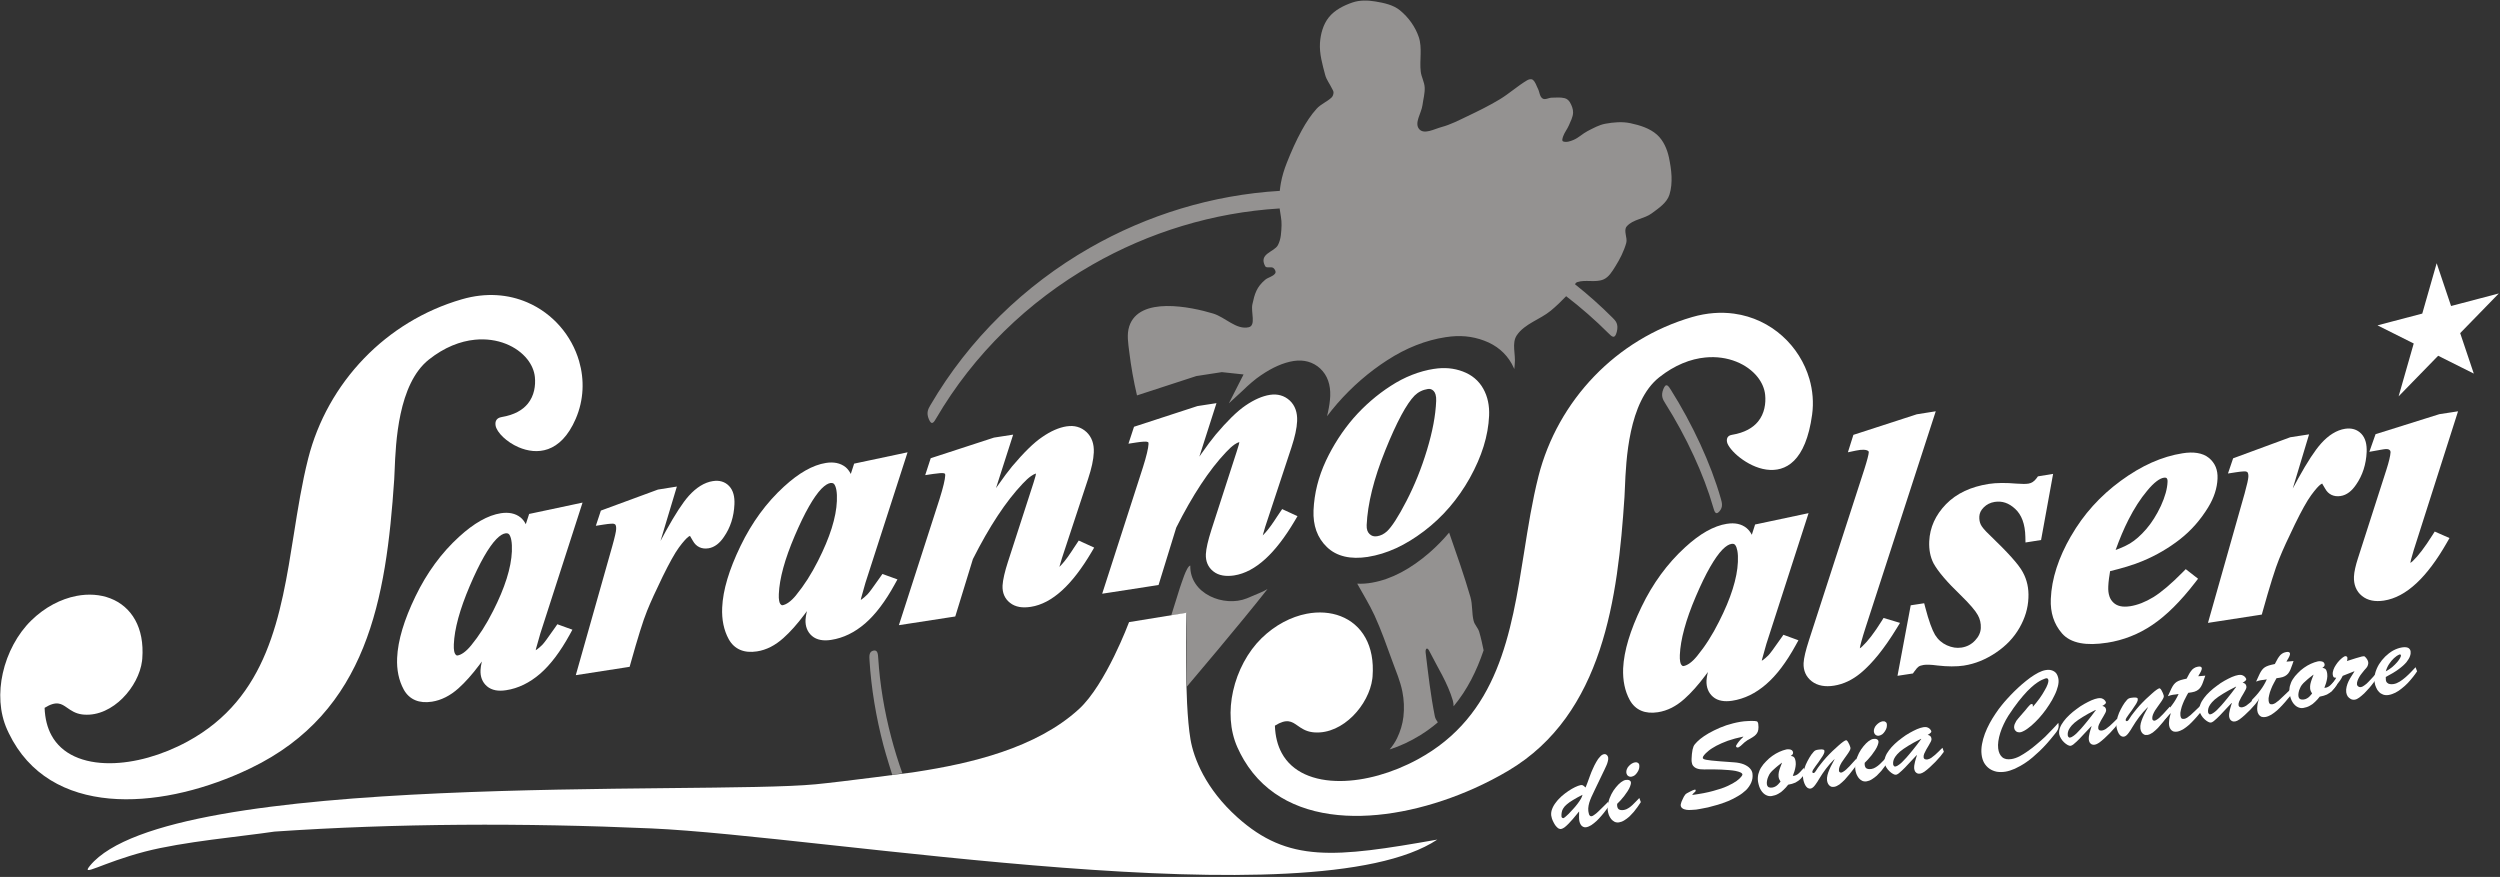 <svg xmlns="http://www.w3.org/2000/svg" xmlns:xlink="http://www.w3.org/1999/xlink" xmlns:serif="http://www.serif.com/" width="100%" height="100%" viewBox="0 0 918 322" xml:space="preserve" style="fill-rule:evenodd;clip-rule:evenodd;stroke-linejoin:round;stroke-miterlimit:2;"><rect x="0" y="0" width="918" height="322" fill="#333333" stroke="none"/>    <g transform="matrix(1,0,0,1,-417.754,-3087.38)">        <path d="M749.113,3371.35L745.384,3371.9C745.384,3371.9 743.121,3364.74 742.163,3361.1C739.438,3350.75 737.676,3340.16 737.038,3329.89C736.934,3328.28 736.834,3326.67 738.442,3326.29C740.046,3325.91 740.146,3327.52 740.246,3329.13C740.842,3338.66 742.48,3348.49 745.013,3358.1C746.188,3362.58 747.563,3367.02 749.113,3371.35ZM847.828,3313.38L850.976,3303.32C851.471,3302.05 853.413,3295.27 854.826,3295.06C854.601,3305.5 867.246,3310.45 875.58,3307.1C878.959,3305.65 881.88,3304.55 883.188,3303.67C873.651,3315.87 853.588,3339.49 853.588,3339.49L853.55,3339.42C853.171,3325.99 853.577,3312.45 853.577,3312.45L847.828,3313.38Z" style="fill:rgb(148,146,145);"></path>    </g>    <g transform="matrix(4.167,0,0,4.167,-1126.38,-2589.98)">        <path d="M403.232,689.455C402.284,690.018 401.266,690.546 400.203,691.022C396.619,692.624 392.544,693.619 388.886,693.418C385.162,693.214 381.866,691.78 379.924,688.513C379.72,688.17 379.53,687.803 379.354,687.41C378.671,685.883 378.598,684.116 378.97,682.441C379.365,680.66 380.267,678.975 381.473,677.794L381.474,677.792C382.68,676.615 384.093,675.892 385.46,675.629C386.516,675.426 387.551,675.497 388.449,675.845C389.363,676.199 390.133,676.836 390.64,677.758C391.125,678.639 391.367,679.774 391.261,681.163C391.257,681.214 391.25,681.279 391.24,681.361C391.095,682.495 390.451,683.72 389.539,684.631C388.609,685.561 387.393,686.181 386.124,686.084C386.084,686.081 386.026,686.074 385.955,686.066C385.37,685.99 384.987,685.723 384.621,685.466C384.146,685.136 383.711,684.832 382.654,685.492C382.688,686.448 382.901,687.249 383.258,687.906C383.717,688.752 384.422,689.367 385.294,689.769C386.189,690.183 387.261,690.376 388.426,690.37C390.563,690.358 392.999,689.678 395.247,688.458L395.247,688.457C402.335,684.611 403.479,677.392 404.61,670.245C404.972,667.956 405.334,665.674 405.882,663.511L405.882,663.509C406.725,660.196 408.437,657.146 410.813,654.685C413.12,652.296 416.054,650.462 419.428,649.483C420.728,649.107 421.97,649.028 423.115,649.184C424.768,649.41 426.22,650.127 427.363,651.148C428.504,652.168 429.338,653.494 429.757,654.941C430.049,655.95 430.14,657.018 429.995,658.083C429.431,662.214 427.659,663.157 425.967,662.926C425.104,662.808 424.276,662.365 423.656,661.891C423,661.391 422.548,660.807 422.495,660.494L422.495,660.492C422.437,660.148 422.572,659.924 422.931,659.863L422.932,659.863C424.06,659.676 424.781,659.238 425.223,658.702C425.815,657.984 425.929,657.071 425.857,656.35L425.857,656.348C425.803,655.786 425.565,655.244 425.186,654.766C424.733,654.197 424.083,653.721 423.301,653.411C422.508,653.096 421.58,652.95 420.583,653.047C419.295,653.172 417.892,653.704 416.514,654.799C413.811,656.948 413.598,662.109 413.498,664.537C413.485,664.867 413.473,665.15 413.46,665.344C413.165,669.786 412.699,674.546 411.273,678.826C409.833,683.148 407.419,686.967 403.232,689.455Z" style="fill:white;"></path>    </g>    <g transform="matrix(4.167,0,0,4.167,-1126.38,-2589.98)">        <path d="M292.398,689.238C292.142,689.361 291.875,689.486 291.597,689.61C287.889,691.268 283.685,692.251 279.961,691.913C276.171,691.57 272.878,689.87 271.083,686.149C271.038,686.057 270.991,685.955 270.94,685.842C270.255,684.315 270.182,682.548 270.554,680.873C270.95,679.092 271.853,677.407 273.063,676.224C274.268,675.045 275.681,674.322 277.048,674.059C278.104,673.856 279.138,673.928 280.035,674.275C280.949,674.629 281.719,675.265 282.226,676.186C282.711,677.066 282.954,678.202 282.847,679.592C282.844,679.642 282.836,679.709 282.826,679.791C282.682,680.925 282.037,682.15 281.124,683.062L281.124,683.064C280.194,683.994 278.977,684.615 277.709,684.518C277.668,684.515 277.611,684.509 277.538,684.5L277.537,684.5C276.955,684.423 276.572,684.156 276.205,683.9C275.731,683.568 275.295,683.264 274.24,683.921C274.274,684.879 274.487,685.681 274.844,686.339C275.303,687.185 276.008,687.799 276.878,688.201C277.773,688.615 278.844,688.808 280.008,688.802C282.145,688.791 284.583,688.111 286.833,686.889C293.917,683.041 295.06,675.827 296.193,668.684C296.557,666.391 296.919,664.104 297.469,661.941C298.311,658.628 300.023,655.577 302.4,653.116C304.707,650.727 307.641,648.894 311.013,647.918C313.15,647.298 315.126,647.481 316.779,648.194C317.909,648.68 318.887,649.412 319.664,650.304C320.439,651.194 321.015,652.245 321.342,653.372C321.814,654.998 321.765,656.777 321.045,658.448C319.709,661.548 317.576,661.633 316.005,660.955C315.469,660.725 315,660.399 314.655,660.074C314.275,659.718 314.029,659.337 313.981,659.047C313.916,658.647 314.078,658.369 314.517,658.297L314.517,658.296C315.646,658.108 316.367,657.669 316.809,657.134C317.402,656.416 317.515,655.503 317.445,654.781C317.39,654.219 317.152,653.677 316.773,653.199C316.32,652.629 315.67,652.153 314.887,651.843C314.093,651.528 313.164,651.383 312.165,651.481C310.878,651.607 309.478,652.138 308.101,653.231C305.389,655.387 305.182,660.573 305.085,662.993C305.073,663.31 305.062,663.584 305.049,663.775L305.049,663.777C304.693,669.081 304.1,674.185 302.322,678.592C300.528,683.04 297.539,686.761 292.398,689.238Z" style="fill:white;"></path>    </g>    <g transform="matrix(4.167,0,0,4.167,-1126.38,-2589.98)">        <path d="M398.008,668.479C398.664,670.361 399.327,672.242 399.886,674.161C400.081,674.83 399.996,675.576 400.166,676.253C400.256,676.611 400.551,676.867 400.657,677.219C400.817,677.752 400.932,678.302 401.047,678.851C400.436,680.665 399.603,682.341 398.402,683.784C398.4,683.61 398.381,683.439 398.333,683.274C397.877,681.719 396.996,680.373 396.282,678.953C396.226,678.844 396.139,678.67 396.033,678.703C395.928,678.736 395.925,678.937 395.939,679.06C396.165,680.937 396.379,682.82 396.748,684.667C396.787,684.865 396.901,685.031 397.013,685.197C396.549,685.597 396.042,685.972 395.488,686.317C394.602,686.869 393.678,687.298 392.763,687.59C393.018,687.29 393.246,686.958 393.421,686.595C393.703,686.012 393.906,685.363 393.981,684.702C394.064,683.97 394.031,683.209 393.888,682.489C393.705,681.57 393.335,680.714 393.017,679.846C392.516,678.475 392.036,677.09 391.432,675.775C390.984,674.802 390.42,673.907 389.908,672.976C390.318,673.001 390.759,672.972 391.232,672.888L391.234,672.886C392.081,672.736 392.927,672.436 393.775,671.988C394.622,671.541 395.465,670.951 396.306,670.219L396.306,670.217C396.913,669.686 397.48,669.107 398.008,668.479Z" style="fill:rgb(148,146,145);"></path>    </g>    <g transform="matrix(4.167,0,0,4.167,-1126.38,-2589.98)">        <path d="M440.673,658.457L434.715,676.818C434.546,677.34 434.417,677.771 434.326,678.108C434.257,678.368 434.214,678.554 434.199,678.667C434.212,678.661 434.225,678.654 434.239,678.647C434.29,678.618 434.343,678.577 434.397,678.521L434.413,678.506C434.657,678.279 434.921,677.981 435.203,677.614C435.49,677.24 435.794,676.795 436.116,676.28L436.291,676L436.606,676.094L437.204,676.274L437.741,676.435L437.449,676.912C436.911,677.793 436.378,678.561 435.853,679.215C435.318,679.881 434.789,680.43 434.271,680.861L434.269,680.861C433.901,681.164 433.523,681.406 433.138,681.589C432.745,681.775 432.342,681.9 431.928,681.966C431.535,682.028 431.179,682.03 430.861,681.971C430.517,681.909 430.219,681.779 429.966,681.584C429.713,681.389 429.525,681.153 429.403,680.881C429.283,680.612 429.229,680.313 429.243,679.986L429.243,679.984C429.254,679.759 429.3,679.474 429.382,679.129C429.458,678.811 429.569,678.421 429.718,677.96L434.589,662.923C434.717,662.521 434.816,662.186 434.885,661.917C434.948,661.676 434.982,661.505 434.987,661.407C434.987,661.366 434.982,661.336 434.971,661.317C434.961,661.298 434.938,661.28 434.904,661.261L434.893,661.256C434.812,661.209 434.696,661.183 434.546,661.178C434.361,661.171 434.135,661.195 433.87,661.251L433.148,661.402L433.369,660.699L433.566,660.076L433.632,659.865L433.846,659.796L439.192,658.062L439.222,658.052L439.257,658.047L440.195,657.898L440.89,657.788L440.673,658.457Z" style="fill:white;"></path>    </g>    <g transform="matrix(4.167,0,0,4.167,-1126.38,-2589.98)">        <path d="M451.122,663.904L450.226,668.83L450.171,669.132L449.285,669.273L448.797,669.35L448.787,668.855C448.775,668.287 448.691,667.796 448.537,667.381C448.39,666.985 448.176,666.657 447.897,666.396C447.614,666.131 447.322,665.949 447.021,665.847C446.727,665.748 446.417,665.724 446.09,665.773C445.894,665.803 445.716,665.859 445.554,665.94C445.393,666.02 445.249,666.125 445.122,666.253L445.117,666.258C444.991,666.382 444.897,666.512 444.833,666.645C444.771,666.777 444.736,666.914 444.73,667.056C444.723,667.194 444.73,667.321 444.751,667.438C444.771,667.549 444.805,667.657 444.853,667.761L444.853,667.762C444.9,667.864 444.982,667.987 445.102,668.132C445.232,668.29 445.405,668.47 445.621,668.674L445.625,668.677C446.423,669.444 447.063,670.094 447.544,670.627C448.04,671.179 448.379,671.622 448.558,671.961C448.746,672.302 448.881,672.664 448.964,673.045C449.046,673.423 449.077,673.822 449.056,674.238C449.038,674.688 448.964,675.131 448.834,675.567C448.704,676.002 448.517,676.433 448.274,676.86C448.028,677.291 447.732,677.691 447.382,678.06C447.035,678.425 446.635,678.76 446.18,679.065L446.178,679.067C445.726,679.368 445.269,679.612 444.807,679.799C444.342,679.987 443.866,680.119 443.379,680.195L443.378,680.197C443.053,680.246 442.69,680.27 442.287,680.268C441.895,680.266 441.476,680.24 441.031,680.189L441.022,680.187C440.751,680.15 440.515,680.129 440.315,680.122C440.117,680.115 439.954,680.122 439.827,680.14L439.827,680.139C439.726,680.155 439.635,680.177 439.553,680.205C439.486,680.227 439.43,680.254 439.385,680.285L439.381,680.287C439.339,680.314 439.288,680.362 439.227,680.429C439.151,680.513 439.071,680.616 438.987,680.738L438.879,680.893L438.696,680.92L438.119,681.008L437.519,681.099L437.631,680.501L438.627,675.187L438.683,674.886L438.986,674.839L439.488,674.763L439.87,674.704L439.969,675.082C440.122,675.668 440.272,676.163 440.419,676.569C440.562,676.965 440.699,677.273 440.831,677.496L440.832,677.496C440.96,677.701 441.109,677.88 441.282,678.032C441.454,678.184 441.65,678.311 441.871,678.411C442.098,678.511 442.317,678.578 442.531,678.611C442.739,678.642 442.945,678.642 443.149,678.611L443.149,678.613C443.393,678.575 443.614,678.505 443.812,678.401C444.01,678.298 444.19,678.159 444.357,677.982C444.519,677.811 444.642,677.632 444.725,677.448C444.807,677.268 444.852,677.081 444.86,676.89L444.86,676.888C444.87,676.683 444.853,676.486 444.809,676.297C444.766,676.109 444.697,675.928 444.601,675.755L444.596,675.747C444.498,675.562 444.324,675.324 444.074,675.031C443.817,674.73 443.483,674.379 443.072,673.98C442.482,673.412 441.992,672.899 441.602,672.444C441.196,671.969 440.895,671.552 440.7,671.196L440.694,671.186C440.552,670.91 440.448,670.606 440.384,670.277C440.323,669.961 440.299,669.619 440.315,669.253C440.342,668.638 440.48,668.056 440.728,667.508C440.975,666.962 441.331,666.451 441.793,665.975C442.258,665.499 442.807,665.112 443.439,664.815C444.061,664.522 444.766,664.314 445.553,664.191L445.555,664.189C445.893,664.138 446.274,664.11 446.697,664.106C447.105,664.102 447.547,664.122 448.025,664.164L448.025,664.163C448.261,664.182 448.465,664.191 448.635,664.19C448.794,664.189 448.936,664.181 449.057,664.163L449.057,664.164C449.199,664.14 449.328,664.09 449.444,664.013C449.569,663.931 449.683,663.817 449.786,663.67L449.891,663.524L450.068,663.494L450.629,663.403L451.231,663.304L451.122,663.904Z" style="fill:white;"></path>    </g>    <g transform="matrix(4.167,0,0,4.167,-1126.38,-2589.98)">        <path d="M329.759,665.078L328.514,669.217C328.681,668.901 328.843,668.602 329,668.318C329.808,666.856 330.48,665.826 331.015,665.231C331.343,664.868 331.683,664.576 332.032,664.36C332.394,664.136 332.763,663.995 333.137,663.939L333.137,663.94C333.421,663.895 333.68,663.907 333.915,663.977C334.166,664.051 334.383,664.187 334.566,664.382C334.744,664.57 334.871,664.807 334.947,665.09C335.016,665.345 335.043,665.642 335.029,665.978C335.006,666.524 334.917,667.039 334.763,667.519C334.61,667.998 334.391,668.443 334.106,668.853L334.107,668.853C333.917,669.138 333.712,669.362 333.496,669.527C333.254,669.711 332.999,669.823 332.732,669.864L332.732,669.863C332.437,669.909 332.173,669.876 331.942,669.766C331.704,669.654 331.514,669.468 331.37,669.21L331.369,669.208C331.275,669.039 331.2,668.911 331.144,668.828C331.113,668.782 331.141,668.783 331.123,668.773L331.116,668.769C331.106,668.772 331.094,668.776 331.082,668.782C331.054,668.794 331.022,668.811 330.99,668.831L330.99,668.832C330.898,668.896 330.785,669.002 330.65,669.153C330.499,669.32 330.33,669.531 330.14,669.788C329.955,670.041 329.744,670.38 329.509,670.803C329.265,671.24 328.997,671.757 328.704,672.354C328.404,672.973 328.138,673.533 327.912,674.029C327.68,674.537 327.481,674.996 327.318,675.404L327.317,675.41C327.153,675.807 326.951,676.393 326.709,677.166C326.463,677.954 326.183,678.911 325.868,680.038L325.793,680.306L325.519,680.349L321.713,680.939L321.049,681.041L321.231,680.397L324.269,669.656C324.38,669.261 324.463,668.937 324.519,668.687C324.572,668.451 324.602,668.281 324.605,668.18L324.605,668.176C324.61,668.077 324.605,667.991 324.592,667.92C324.582,667.869 324.569,667.829 324.554,667.799C324.538,667.778 324.519,667.76 324.497,667.744C324.473,667.727 324.442,667.713 324.405,667.703L324.405,667.702C324.363,667.691 324.277,667.689 324.147,667.696C323.98,667.705 323.769,667.73 323.514,667.77L322.816,667.879L323.194,666.738L323.259,666.539L323.456,666.467L328.254,664.7L328.289,664.687L328.335,664.68L329.278,664.529L329.956,664.421L329.759,665.078Z" style="fill:white;"></path>    </g>    <g transform="matrix(1,0,0,1,-417.754,-3087.38)">        <path d="M1080.91,3278.76L1066.36,3323.85L1064.82,3329.35L1064.82,3329.34C1064.76,3329.55 1064.72,3329.77 1064.67,3330C1064.8,3329.93 1064.94,3329.84 1065.09,3329.74L1065.09,3329.74C1065.64,3329.37 1066.3,3328.8 1067.07,3328.05L1067.1,3328.02C1067.36,3327.77 1067.88,3327.12 1068.64,3326.09C1069.41,3325.06 1070.48,3323.55 1071.83,3321.61L1072.62,3320.47L1076.17,3321.77L1078.14,3322.49L1077.13,3324.32C1075.41,3327.45 1073.65,3330.2 1071.86,3332.57C1070.05,3334.97 1068.18,3337 1066.26,3338.66C1064.33,3340.32 1062.33,3341.66 1060.28,3342.66C1058.19,3343.67 1056.04,3344.35 1053.83,3344.69C1052.39,3344.91 1051.1,3344.92 1049.96,3344.71C1048.7,3344.49 1047.64,3344 1046.78,3343.26C1045.92,3342.52 1045.28,3341.63 1044.88,3340.59C1044.5,3339.6 1044.33,3338.49 1044.38,3337.29L1044.38,3337.28C1044.42,3336.49 1044.58,3335.45 1044.88,3334.15C1044.58,3334.57 1044.29,3334.97 1043.99,3335.37C1041.36,3338.89 1038.78,3341.78 1036.28,3344.01L1036.28,3344.01C1034.76,3345.37 1033.2,3346.45 1031.6,3347.27C1029.96,3348.09 1028.28,3348.64 1026.55,3348.91C1024.21,3349.27 1022.18,3349.09 1020.46,3348.37C1018.66,3347.62 1017.24,3346.31 1016.21,3344.45L1016.2,3344.44C1015.29,3342.78 1014.64,3340.97 1014.24,3339.02C1013.84,3337.1 1013.69,3335.04 1013.77,3332.83L1013.77,3332.82C1013.92,3329.61 1014.56,3326.11 1015.7,3322.32C1016.82,3318.6 1018.42,3314.57 1020.51,3310.24C1022.59,3305.91 1024.97,3301.93 1027.63,3298.29C1030.32,3294.62 1033.29,3291.3 1036.55,3288.33C1039.24,3285.86 1041.84,3283.91 1044.36,3282.48C1046.97,3281.01 1049.48,3280.08 1051.9,3279.71L1051.9,3279.72C1053.33,3279.49 1054.63,3279.5 1055.8,3279.74C1057.06,3280 1058.17,3280.52 1059.11,3281.3L1059.12,3281.31C1059.86,3281.92 1060.49,3282.73 1061.02,3283.75L1062.23,3279.97L1063.25,3279.76L1078.83,3276.45L1081.86,3275.81L1080.91,3278.76ZM1055.91,3293.73C1055.98,3292.1 1055.92,3290.74 1055.72,3289.65C1055.55,3288.72 1055.29,3288.01 1054.94,3287.54L1054.94,3287.53C1054.79,3287.34 1054.62,3287.21 1054.43,3287.14C1054.2,3287.05 1053.9,3287.04 1053.55,3287.1L1053.55,3287.1C1053.08,3287.17 1052.6,3287.37 1052.09,3287.67C1051.51,3288.02 1050.89,3288.53 1050.23,3289.2C1048.82,3290.65 1047.31,3292.8 1045.69,3295.62C1044.03,3298.52 1042.28,3302.13 1040.44,3306.45C1038.61,3310.72 1037.21,3314.66 1036.23,3318.27C1035.26,3321.83 1034.71,3325.04 1034.59,3327.88C1034.55,3328.88 1034.59,3329.71 1034.72,3330.38L1034.72,3330.38C1034.81,3330.88 1034.95,3331.24 1035.13,3331.47L1035.14,3331.48C1035.31,3331.7 1035.48,3331.85 1035.63,3331.92C1035.72,3331.96 1035.8,3331.97 1035.89,3331.96L1035.9,3331.96C1036.62,3331.85 1037.37,3331.51 1038.16,3330.96C1039.04,3330.35 1039.95,3329.46 1040.91,3328.3C1042.4,3326.48 1043.83,3324.52 1045.16,3322.42C1046.48,3320.36 1047.75,3318.1 1048.98,3315.65L1048.98,3315.64C1051.17,3311.34 1052.84,3307.35 1053.99,3303.69C1055.14,3300.05 1055.78,3296.72 1055.91,3293.73Z" style="fill:white;"></path>    </g>    <g transform="matrix(1,0,0,1,-417.754,-3087.38)">        <path d="M630.713,3274.89L616.167,3319.99L614.621,3325.44C614.551,3325.74 614.501,3325.98 614.467,3326.14C614.601,3326.07 614.746,3325.97 614.909,3325.86L614.913,3325.86C615.463,3325.48 616.121,3324.92 616.884,3324.17L616.896,3324.15C617.163,3323.89 617.68,3323.25 618.446,3322.21C619.267,3321.11 620.326,3319.62 621.626,3317.74L622.413,3316.6L625.971,3317.89L627.946,3318.6L626.934,3320.45C625.226,3323.56 623.471,3326.3 621.684,3328.67C619.859,3331.09 617.992,3333.12 616.092,3334.78L616.076,3334.79C614.146,3336.45 612.142,3337.78 610.071,3338.79C607.98,3339.8 605.83,3340.49 603.621,3340.82L603.621,3340.82C602.18,3341.05 600.888,3341.05 599.759,3340.85C598.501,3340.61 597.438,3340.12 596.571,3339.38C595.709,3338.64 595.076,3337.74 594.68,3336.71C594.301,3335.72 594.142,3334.61 594.205,3333.38C594.234,3332.6 594.396,3331.56 594.692,3330.28C594.392,3330.7 594.092,3331.1 593.792,3331.5C591.167,3335.01 588.605,3337.89 586.092,3340.14L586.092,3340.14C584.584,3341.49 583.013,3342.58 581.401,3343.39C579.759,3344.22 578.076,3344.77 576.363,3345.04C574.026,3345.4 571.988,3345.22 570.259,3344.5C568.455,3343.75 567.038,3342.44 566.009,3340.59L566.009,3340.58C565.101,3338.91 564.442,3337.1 564.038,3335.15C563.638,3333.24 563.484,3331.17 563.58,3328.97C563.721,3325.76 564.359,3322.25 565.488,3318.47C566.605,3314.74 568.213,3310.7 570.301,3306.38C572.396,3302.04 574.776,3298.05 577.442,3294.41C580.126,3290.74 583.096,3287.43 586.342,3284.47L586.346,3284.47C589.055,3281.99 591.663,3280.04 594.18,3278.61C596.78,3277.13 599.292,3276.2 601.713,3275.83C603.126,3275.62 604.421,3275.63 605.609,3275.87C606.867,3276.13 607.971,3276.64 608.921,3277.41L608.951,3277.43C609.68,3278.04 610.305,3278.85 610.826,3279.87L611.73,3277.1L612.051,3276.1L613.063,3275.89L628.63,3272.58L631.667,3271.93L630.713,3274.89ZM605.717,3289.86C605.78,3288.23 605.717,3286.87 605.517,3285.77C605.346,3284.82 605.084,3284.12 604.738,3283.64C604.601,3283.47 604.434,3283.35 604.242,3283.28C604.001,3283.19 603.688,3283.17 603.313,3283.23L603.313,3283.23C602.867,3283.3 602.392,3283.49 601.888,3283.79C601.309,3284.14 600.692,3284.65 600.034,3285.32C598.617,3286.78 597.105,3288.92 595.492,3291.74C593.834,3294.64 592.084,3298.25 590.238,3302.57C588.417,3306.85 587.009,3310.79 586.026,3314.39C585.059,3317.95 584.513,3321.15 584.401,3323.99L584.401,3324.01C584.355,3325.01 584.396,3325.84 584.526,3326.5C584.626,3327.01 584.767,3327.37 584.946,3327.6L584.955,3327.61C585.126,3327.83 585.292,3327.98 585.442,3328.05L585.438,3328.05C585.521,3328.09 585.609,3328.1 585.701,3328.08L585.717,3328.08C586.417,3327.97 587.163,3327.64 587.959,3327.08C588.846,3326.46 589.767,3325.57 590.721,3324.41L590.726,3324.41C592.192,3322.62 593.609,3320.67 594.959,3318.55C596.305,3316.45 597.584,3314.19 598.792,3311.78L598.801,3311.77C600.98,3307.49 602.651,3303.51 603.809,3299.82C604.955,3296.18 605.592,3292.86 605.717,3289.86Z" style="fill:white;"></path>    </g>    <g transform="matrix(4.167,0,0,4.167,-1126.38,-2589.98)">        <path d="M359.377,660.51L358.078,664.56L358.196,664.39C358.727,663.629 359.165,663.043 359.509,662.63L359.511,662.628C360.019,662.027 360.49,661.512 360.928,661.084C361.37,660.65 361.78,660.306 362.156,660.053C362.531,659.794 362.895,659.587 363.247,659.433C363.615,659.272 363.97,659.165 364.31,659.114L364.31,659.116C364.644,659.064 364.956,659.078 365.243,659.158C365.541,659.241 365.807,659.392 366.041,659.608C366.279,659.827 366.453,660.093 366.563,660.405C366.668,660.702 366.713,661.04 366.696,661.419C366.682,661.738 366.633,662.091 366.549,662.475C366.467,662.852 366.352,663.266 366.203,663.717L366.203,663.719L363.904,670.688L363.903,670.688C363.811,670.977 363.739,671.218 363.689,671.41L363.667,671.499C363.816,671.353 363.967,671.186 364.118,670.999C364.3,670.774 364.489,670.512 364.685,670.214L364.686,670.215C364.789,670.051 364.856,669.95 364.939,669.826L364.94,669.826C365.028,669.694 365.124,669.551 365.166,669.487L365.369,669.179L365.705,669.332L366.73,669.8L366.487,670.212C365.638,671.649 364.78,672.767 363.908,673.564C363.006,674.389 362.087,674.874 361.15,675.02C360.776,675.079 360.441,675.082 360.146,675.031C359.824,674.974 359.545,674.853 359.313,674.668C359.079,674.485 358.907,674.265 358.796,674.004C358.689,673.752 358.642,673.468 358.655,673.152L358.655,673.147C358.668,672.898 358.716,672.59 358.801,672.222C358.88,671.88 358.992,671.482 359.138,671.03L359.139,671.031L361.39,664.07L361.391,664.066C361.463,663.851 361.518,663.664 361.557,663.505C361.579,663.415 361.595,663.337 361.604,663.272C361.481,663.305 361.334,663.38 361.167,663.498C360.945,663.654 360.698,663.877 360.428,664.168L360.425,664.172C359.686,664.95 358.952,665.893 358.223,666.998C357.495,668.102 356.768,669.374 356.042,670.812L354.569,675.61L354.489,675.87L354.223,675.911L350.211,676.53L349.52,676.636L349.735,675.971L353.109,665.504L353.108,665.504C353.266,665.004 353.387,664.575 353.471,664.219C353.552,663.88 353.596,663.623 353.603,663.448C353.605,663.397 353.602,663.357 353.595,663.325C353.592,663.314 353.589,663.304 353.584,663.294C353.578,663.291 353.571,663.286 353.562,663.281C353.534,663.266 353.499,663.253 353.458,663.242L353.458,663.244C353.394,663.232 353.29,663.231 353.148,663.239C352.989,663.249 352.783,663.273 352.53,663.311L351.84,663.415L352.056,662.75L352.257,662.133L352.325,661.925L352.534,661.856L357.874,660.116L357.901,660.108L357.941,660.101L359.59,659.845L359.377,660.51Z" style="fill:white;"></path>    </g>    <g transform="matrix(4.167,0,0,4.167,-1126.38,-2589.98)">        <path d="M473.591,660.476L472.35,664.595C472.516,664.282 472.677,663.984 472.832,663.703C473.636,662.249 474.308,661.223 474.848,660.625L474.847,660.625C475.174,660.26 475.513,659.968 475.862,659.752C476.224,659.527 476.593,659.386 476.968,659.329C477.252,659.287 477.51,659.301 477.747,659.371C477.994,659.445 478.21,659.579 478.395,659.773C478.576,659.963 478.703,660.201 478.779,660.485C478.847,660.74 478.874,661.035 478.862,661.37L478.862,661.374C478.838,661.915 478.749,662.428 478.594,662.909C478.438,663.392 478.218,663.842 477.932,664.253L477.931,664.252C477.74,664.535 477.537,664.759 477.322,664.923C477.082,665.106 476.827,665.217 476.56,665.256C476.265,665.3 476.002,665.267 475.772,665.159C475.533,665.047 475.343,664.861 475.202,664.604L475.203,664.604C475.115,664.445 475.039,664.316 474.975,664.219C474.942,664.171 474.965,664.168 474.95,664.159C474.939,664.162 474.927,664.167 474.913,664.173C474.882,664.187 474.849,664.204 474.817,664.225C474.725,664.29 474.612,664.396 474.48,664.543C474.336,664.705 474.167,664.917 473.974,665.179C473.788,665.435 473.576,665.774 473.341,666.196C473.104,666.617 472.837,667.136 472.537,667.75C472.229,668.383 471.963,668.943 471.745,669.422C471.516,669.923 471.317,670.382 471.15,670.799L471.148,670.802C470.984,671.201 470.78,671.791 470.535,672.571C470.289,673.355 470.01,674.31 469.697,675.432L469.622,675.702L469.348,675.745L465.542,676.332L464.878,676.435L465.061,675.789L468.102,665.052L468.103,665.052C468.211,664.659 468.294,664.334 468.351,664.078C468.403,663.841 468.432,663.671 468.437,663.571L468.437,663.567C468.442,663.469 468.437,663.385 468.423,663.314C468.413,663.261 468.399,663.219 468.382,663.19C468.367,663.17 468.349,663.152 468.328,663.138C468.303,663.12 468.272,663.105 468.236,663.095C468.189,663.085 468.104,663.083 467.977,663.089C467.82,663.097 467.608,663.122 467.342,663.163L466.64,663.271L466.869,662.597L467.094,661.933L467.288,661.861L472.086,660.093L472.127,660.077L472.17,660.07L473.114,659.925L473.788,659.821L473.591,660.476Z" style="fill:white;"></path>    </g>    <g transform="matrix(1,0,0,1,-417.754,-3087.38)">        <path d="M750.059,3256.42L735.501,3301.52L735.505,3301.52L733.963,3307C733.909,3307.23 733.863,3307.45 733.826,3307.67L733.826,3307.67C733.942,3307.6 734.084,3307.52 734.234,3307.41C734.792,3307.02 735.446,3306.46 736.201,3305.71L736.242,3305.67C736.505,3305.42 737.026,3304.78 737.801,3303.74C738.671,3302.57 739.734,3301.09 740.988,3299.27L741.78,3298.14L743.076,3298.61L745.321,3299.42L747.296,3300.14L746.284,3301.97C744.567,3305.1 742.809,3307.85 741.013,3310.22C739.201,3312.63 737.334,3314.66 735.417,3316.32C733.496,3317.97 731.505,3319.3 729.451,3320.3C727.367,3321.32 725.213,3321.99 722.992,3322.34C721.551,3322.57 720.255,3322.58 719.117,3322.37C717.855,3322.14 716.788,3321.65 715.926,3320.91C715.071,3320.18 714.438,3319.29 714.034,3318.24C713.651,3317.25 713.484,3316.14 713.542,3314.91C713.58,3314.12 713.746,3313.08 714.051,3311.78C713.742,3312.2 713.438,3312.62 713.134,3313.03C710.488,3316.56 707.921,3319.44 705.43,3321.66C703.913,3323.02 702.351,3324.11 700.751,3324.93C699.113,3325.76 697.434,3326.31 695.717,3326.57L695.717,3326.57C693.371,3326.93 691.334,3326.75 689.613,3326.03C687.809,3325.28 686.392,3323.97 685.359,3322.12L685.351,3322.11C684.442,3320.45 683.788,3318.64 683.384,3316.68C682.988,3314.76 682.842,3312.7 682.938,3310.49C683.076,3307.28 683.709,3303.79 684.838,3300.01C685.955,3296.27 687.563,3292.24 689.659,3287.9C691.746,3283.57 694.121,3279.59 696.78,3275.95C699.463,3272.29 702.434,3268.97 705.688,3266L705.688,3266.01C708.396,3263.53 711.009,3261.57 713.521,3260.15C716.109,3258.68 718.617,3257.75 721.034,3257.37C722.455,3257.14 723.759,3257.16 724.934,3257.39C726.209,3257.65 727.321,3258.17 728.263,3258.93L728.296,3258.95C729.021,3259.57 729.646,3260.39 730.167,3261.42L731.392,3257.63L732.409,3257.41L747.976,3254.11L751.013,3253.46L750.059,3256.42ZM725.055,3271.39C725.13,3269.76 725.063,3268.4 724.871,3267.32C724.701,3266.37 724.438,3265.66 724.084,3265.18C723.934,3265 723.763,3264.87 723.571,3264.81C723.338,3264.72 723.042,3264.7 722.688,3264.74C722.238,3264.82 721.763,3265.01 721.251,3265.32C720.663,3265.68 720.046,3266.19 719.388,3266.85C717.976,3268.32 716.455,3270.47 714.834,3273.31C713.18,3276.21 711.43,3279.81 709.592,3284.12C707.755,3288.42 706.342,3292.36 705.367,3295.93C704.401,3299.47 703.855,3302.67 703.738,3305.53L703.738,3305.54C703.692,3306.54 703.734,3307.37 703.863,3308.02C703.963,3308.55 704.101,3308.91 704.276,3309.13C704.451,3309.35 704.621,3309.5 704.78,3309.58C704.867,3309.62 704.963,3309.64 705.059,3309.63C705.767,3309.51 706.521,3309.17 707.313,3308.61C708.205,3307.99 709.121,3307.1 710.067,3305.95L710.063,3305.94C711.546,3304.13 712.963,3302.17 714.301,3300.08C715.634,3297.99 716.917,3295.73 718.142,3293.3C720.326,3289 721.996,3285.01 723.155,3281.33C724.296,3277.7 724.93,3274.39 725.055,3271.39L725.055,3271.39Z" style="fill:white;"></path>    </g>    <g transform="matrix(4.167,0,0,4.167,-1126.38,-2589.98)">        <path d="M486.703,658.453L483.006,670.035L483.007,670.035C482.909,670.353 482.832,670.618 482.778,670.832C482.743,670.968 482.721,671.072 482.709,671.145C482.721,671.14 482.733,671.133 482.745,671.126C482.805,671.092 482.869,671.041 482.94,670.972L482.944,670.967C483.174,670.749 483.433,670.452 483.719,670.076C484.003,669.702 484.318,669.244 484.66,668.701L484.859,668.386L485.199,668.535L485.723,668.766L486.162,668.959L485.924,669.375C485.052,670.899 484.164,672.085 483.26,672.93C482.323,673.805 481.364,674.319 480.384,674.469C479.993,674.528 479.639,674.527 479.322,674.463C478.988,674.397 478.696,674.261 478.447,674.057L478.447,674.058C478.196,673.856 478.01,673.606 477.892,673.311C477.778,673.029 477.728,672.71 477.742,672.357L477.742,672.356C477.752,672.141 477.789,671.895 477.85,671.619C477.91,671.348 477.993,671.054 478.095,670.737L478.096,670.737L480.6,662.944C480.715,662.588 480.804,662.273 480.868,661.999C480.928,661.744 480.962,661.539 480.968,661.387C480.969,661.348 480.962,661.313 480.948,661.284L480.948,661.282C480.932,661.25 480.903,661.218 480.861,661.186L480.857,661.182C480.822,661.154 480.772,661.135 480.71,661.125C480.621,661.111 480.512,661.114 480.385,661.134L480.374,661.136C480.259,661.152 480.139,661.173 480.006,661.197L480.006,661.199L479.099,661.361L479.344,660.663L479.645,659.807L479.851,659.742L485.225,658.056L485.259,658.045L485.287,658.04L486.226,657.896L486.914,657.79L486.703,658.453Z" style="fill:white;"></path>    </g>    <g transform="matrix(4.167,0,0,4.167,-1126.38,-2589.98)">        <path d="M377.294,657.736L375.997,661.785L376.108,661.625C376.636,660.868 377.076,660.279 377.426,659.858L377.428,659.855C377.935,659.255 378.407,658.739 378.843,658.312C379.29,657.874 379.7,657.527 380.074,657.275C380.451,657.018 380.816,656.812 381.167,656.658C381.531,656.498 381.882,656.391 382.222,656.339C382.555,656.288 382.867,656.304 383.156,656.385C383.453,656.468 383.72,656.618 383.956,656.834L383.959,656.835C384.195,657.056 384.369,657.321 384.479,657.633C384.584,657.929 384.629,658.266 384.614,658.645L384.614,658.647C384.6,658.968 384.551,659.32 384.467,659.704C384.386,660.08 384.27,660.493 384.122,660.943L384.122,660.945L381.819,667.916L381.817,667.915C381.73,668.191 381.66,668.431 381.608,668.636L381.585,668.726C381.731,668.585 381.879,668.418 382.032,668.229C382.216,668 382.403,667.739 382.597,667.449L382.596,667.448C382.64,667.38 382.707,667.278 382.799,667.14C382.847,667.068 382.946,666.921 383.089,666.71L383.295,666.407L383.626,666.56L384.212,666.83L384.646,667.029L384.403,667.441C383.553,668.877 382.694,669.995 381.823,670.793C380.92,671.619 380.002,672.106 379.064,672.252L379.059,672.254C378.687,672.308 378.351,672.309 378.055,672.256C377.735,672.2 377.459,672.08 377.228,671.895C376.996,671.713 376.825,671.492 376.714,671.233C376.606,670.98 376.558,670.696 376.571,670.383L376.571,670.377C376.584,670.129 376.631,669.825 376.714,669.463C376.791,669.127 376.903,668.727 377.051,668.262L377.051,668.26L379.303,661.294L379.305,661.286C379.381,661.064 379.438,660.878 379.476,660.729C379.497,660.639 379.513,660.564 379.522,660.502C379.398,660.532 379.252,660.606 379.085,660.722C378.865,660.876 378.618,661.101 378.344,661.395L378.341,661.399C377.603,662.177 376.869,663.119 376.141,664.224C375.41,665.332 374.684,666.603 373.962,668.037L372.482,672.838L372.402,673.097L372.136,673.138L368.126,673.758L367.435,673.864L367.65,673.199L371.025,662.73C371.179,662.247 371.298,661.824 371.384,661.462C371.466,661.117 371.511,660.854 371.519,660.675C371.521,660.626 371.518,660.588 371.51,660.557C371.506,660.541 371.5,660.527 371.491,660.515C371.489,660.513 371.485,660.511 371.48,660.508L371.479,660.508C371.453,660.494 371.418,660.482 371.374,660.471C371.303,660.461 371.197,660.459 371.051,660.468C370.885,660.478 370.684,660.501 370.445,660.538L369.75,660.645L369.969,659.979L370.172,659.361L370.241,659.152L370.449,659.084L375.79,657.342L375.828,657.33L375.858,657.325L376.818,657.177L377.507,657.071L377.294,657.736Z" style="fill:white;"></path>    </g>    <g transform="matrix(1,0,0,1,-417.754,-3087.38)">        <path d="M1192.58,3297.11C1192.42,3298.07 1192.28,3298.95 1192.18,3299.75C1192.03,3300.88 1191.94,3301.88 1191.91,3302.76L1191.91,3302.76C1191.85,3304.15 1191.99,3305.36 1192.35,3306.38L1192.34,3306.38C1192.66,3307.3 1193.16,3308.07 1193.84,3308.68L1193.86,3308.71C1194.52,3309.32 1195.33,3309.73 1196.28,3309.95C1197.3,3310.19 1198.5,3310.2 1199.88,3309.99L1199.88,3310C1201.28,3309.78 1202.68,3309.39 1204.11,3308.84C1205.56,3308.27 1207.03,3307.53 1208.51,3306.63C1210,3305.7 1211.64,3304.47 1213.42,3302.96C1215.22,3301.43 1217.16,3299.61 1219.24,3297.5L1220.36,3296.37L1223.47,3298.79L1224.88,3299.89L1223.79,3301.3C1221.11,3304.77 1218.48,3307.78 1215.88,3310.36C1213.27,3312.95 1210.69,3315.11 1208.14,3316.82L1208.15,3316.82C1205.61,3318.54 1202.94,3319.96 1200.15,3321.05C1197.37,3322.15 1194.47,3322.93 1191.45,3323.4L1191.45,3323.39C1187.61,3323.99 1184.34,3324.03 1181.65,3323.52C1178.76,3322.97 1176.51,3321.78 1174.92,3319.96L1174.91,3319.95C1173.43,3318.24 1172.35,3316.32 1171.66,3314.2C1170.99,3312.1 1170.7,3309.82 1170.81,3307.33C1170.96,3303.6 1171.66,3299.81 1172.91,3295.95C1174.15,3292.1 1175.92,3288.2 1178.23,3284.21L1178.24,3284.22C1180.54,3280.22 1183.21,3276.53 1186.24,3273.17C1189.28,3269.79 1192.7,3266.72 1196.49,3263.94C1200.27,3261.17 1204.05,3258.93 1207.83,3257.24C1211.63,3255.55 1215.43,3254.41 1219.22,3253.82C1221.24,3253.5 1223.03,3253.47 1224.58,3253.72C1226.27,3253.99 1227.69,3254.58 1228.83,3255.5C1229.97,3256.42 1230.81,3257.53 1231.36,3258.84C1231.88,3260.11 1232.1,3261.53 1232.03,3263.12C1231.96,3264.87 1231.64,3266.62 1231.07,3268.37C1230.51,3270.12 1229.69,3271.87 1228.63,3273.61L1228.63,3273.62C1227.2,3275.95 1225.63,3278.1 1223.9,3280.06C1222.18,3282.02 1220.28,3283.81 1218.2,3285.43L1218.2,3285.44C1216.16,3287.03 1213.99,3288.49 1211.7,3289.83C1209.45,3291.14 1207.11,3292.31 1204.64,3293.34C1202.98,3294.05 1201.03,3294.74 1198.81,3295.42C1196.89,3296 1194.82,3296.57 1192.58,3297.11ZM1194.61,3289.34C1195.15,3289.14 1195.66,3288.95 1196.16,3288.74C1197.62,3288.15 1198.85,3287.55 1199.86,3286.95L1199.86,3286.95C1200.86,3286.34 1201.84,3285.61 1202.83,3284.74C1203.83,3283.86 1204.84,3282.84 1205.86,3281.66L1205.86,3281.66C1206.87,3280.48 1207.83,3279.18 1208.72,3277.76C1209.62,3276.34 1210.45,3274.8 1211.23,3273.15C1211.99,3271.48 1212.58,3269.9 1213,3268.39C1213.4,3266.94 1213.63,3265.57 1213.68,3264.28L1213.68,3264.27C1213.7,3263.9 1213.66,3263.6 1213.58,3263.35C1213.53,3263.2 1213.46,3263.08 1213.38,3262.99C1213.28,3262.89 1213.16,3262.83 1213.03,3262.8C1212.84,3262.75 1212.6,3262.76 1212.29,3262.8L1212.29,3262.8C1211.54,3262.92 1210.67,3263.34 1209.7,3264.07C1208.61,3264.89 1207.43,3266.07 1206.17,3267.61L1206.16,3267.62C1203.71,3270.54 1201.44,3274.07 1199.33,3278.22C1197.65,3281.53 1196.08,3285.24 1194.61,3289.34Z" style="fill:white;"></path>    </g>    <g transform="matrix(1,0,0,1,-417.754,-3087.38)">        <path d="M944.367,3222.83C946.221,3222.54 948.021,3222.47 949.771,3222.62C951.551,3222.78 953.259,3223.17 954.896,3223.79C956.559,3224.41 958.017,3225.25 959.259,3226.29C960.526,3227.35 961.58,3228.63 962.401,3230.1L962.405,3230.1C963.217,3231.55 963.801,3233.12 964.155,3234.8C964.505,3236.44 964.634,3238.2 964.551,3240.07C964.388,3243.74 963.721,3247.47 962.538,3251.28C961.363,3255.06 959.684,3258.92 957.492,3262.86L957.492,3262.87C955.305,3266.77 952.813,3270.35 950.013,3273.61C947.213,3276.87 944.105,3279.8 940.684,3282.4L940.68,3282.4C937.234,3285.02 933.809,3287.11 930.396,3288.68C926.946,3290.26 923.505,3291.32 920.059,3291.86L920.059,3291.87C916.863,3292.36 914.017,3292.32 911.53,3291.74C908.946,3291.14 906.759,3289.98 904.976,3288.24C903.221,3286.56 901.934,3284.57 901.113,3282.29C900.309,3280.05 899.967,3277.54 900.08,3274.78L900.08,3274.77C900.221,3271.63 900.671,3268.54 901.43,3265.52C902.188,3262.5 903.255,3259.52 904.63,3256.58L904.63,3256.57C905.98,3253.71 907.501,3250.97 909.196,3248.35C910.892,3245.72 912.734,3243.27 914.721,3240.96L914.73,3240.95C916.751,3238.64 918.905,3236.49 921.188,3234.52C923.467,3232.54 925.876,3230.73 928.409,3229.1L928.409,3229.1C930.992,3227.42 933.605,3226.07 936.255,3225.03C938.926,3223.98 941.63,3223.24 944.367,3222.82L944.367,3222.83ZM942.063,3230.22C941.117,3230.37 940.234,3230.64 939.421,3231.05L939.413,3231.05C938.601,3231.45 937.867,3231.98 937.209,3232.62C935.742,3234.11 934.117,3236.5 932.33,3239.81C930.496,3243.22 928.521,3247.54 926.413,3252.78C924.309,3257.99 922.692,3262.89 921.555,3267.46C920.421,3272.04 919.767,3276.29 919.592,3280.2C919.563,3280.98 919.642,3281.64 919.838,3282.2C920.009,3282.69 920.276,3283.11 920.646,3283.47C921.042,3283.84 921.455,3284.09 921.888,3284.22C922.321,3284.35 922.826,3284.37 923.409,3284.29L923.409,3284.29C924.071,3284.19 924.705,3283.98 925.313,3283.69C925.921,3283.38 926.509,3282.97 927.067,3282.47C927.951,3281.63 928.976,3280.31 930.142,3278.51C931.351,3276.64 932.701,3274.26 934.188,3271.38C935.68,3268.49 937.059,3265.49 938.313,3262.38C939.567,3259.28 940.705,3256.03 941.738,3252.63C942.759,3249.24 943.555,3246.06 944.117,3243.08C944.676,3240.09 945.009,3237.27 945.117,3234.63L945.117,3234.62C945.159,3233.69 945.084,3232.91 944.896,3232.26C944.742,3231.72 944.505,3231.28 944.188,3230.95C943.888,3230.64 943.559,3230.42 943.213,3230.3C942.863,3230.18 942.48,3230.15 942.063,3230.22Z" style="fill:white;"></path>    </g>    <g transform="matrix(4.167,0,0,4.167,-1126.38,-2589.98)">        <path d="M417.057,657.092C416.851,656.765 416.644,656.438 416.884,655.833C417.124,655.228 417.331,655.555 417.538,655.882C418.472,657.362 419.368,659.004 420.141,660.684C420.874,662.277 421.501,663.911 421.95,665.483C422.056,665.855 422.162,666.227 421.826,666.608C421.491,666.989 421.384,666.617 421.278,666.245C420.861,664.784 420.27,663.245 419.572,661.73C418.827,660.11 417.962,658.524 417.057,657.092Z" style="fill:rgb(148,146,145);"></path>    </g>    <g transform="matrix(4.167,0,0,4.167,-1126.38,-2589.98)">        <path d="M370.502,656.389C370.205,655.124 369.977,653.841 369.82,652.551C369.729,651.807 369.588,651.014 369.82,650.301C370.692,647.622 375.268,648.587 377.214,649.176C378.285,649.5 379.258,650.635 380.348,650.382C381.009,650.228 380.527,649.036 380.669,648.372C380.872,647.426 381.043,646.842 381.795,646.202C382.061,645.977 382.48,645.927 382.679,645.64C382.775,645.501 382.655,645.257 382.518,645.158C382.318,645.012 381.91,645.215 381.795,644.997C381.202,643.885 382.592,643.766 382.92,643.148C383.201,642.62 383.221,641.979 383.241,641.38C383.258,640.889 383.131,640.404 383.072,639.915C377.209,640.27 371.55,642.016 366.547,644.881C360.913,648.108 356.115,652.749 352.805,658.413C352.61,658.748 352.415,659.082 352.164,658.495C351.913,657.908 352.108,657.574 352.303,657.24C355.701,651.427 360.598,646.679 366.335,643.393C371.41,640.487 377.147,638.719 383.086,638.365C383.109,638.132 383.141,637.899 383.183,637.669C383.295,637.058 383.479,636.46 383.708,635.885C384.096,634.905 384.523,633.937 385.032,633.014C385.403,632.343 385.823,631.687 386.339,631.12C386.705,630.717 387.252,630.515 387.646,630.14C387.758,630.033 387.816,629.862 387.822,629.707C387.828,629.575 387.737,629.457 387.68,629.338C387.491,628.936 387.197,628.576 387.085,628.146C386.843,627.226 386.566,626.279 386.627,625.33C386.679,624.534 386.91,623.689 387.411,623.067C387.926,622.427 388.722,622.026 389.5,621.761C390.132,621.546 390.842,621.564 391.502,621.674C392.262,621.801 393.081,621.969 393.678,622.458C394.419,623.064 395.025,623.9 395.332,624.807C395.658,625.771 395.387,626.844 395.506,627.855C395.562,628.33 395.829,628.769 395.854,629.247C395.881,629.772 395.727,630.291 395.659,630.812C395.568,631.518 394.907,632.392 395.374,632.928C395.809,633.424 396.707,632.91 397.343,632.74C398.134,632.528 398.87,632.144 399.609,631.792C400.575,631.332 401.537,630.859 402.453,630.308C403.299,629.8 404.035,629.121 404.884,628.619C405.027,628.534 405.248,628.476 405.379,628.578C405.616,628.763 405.692,629.093 405.832,629.36C405.981,629.643 405.976,630.052 406.244,630.226C406.47,630.373 406.78,630.156 407.049,630.153C407.432,630.148 407.826,630.103 408.197,630.199C408.387,630.248 408.559,630.396 408.656,630.566C408.814,630.844 408.946,631.165 408.931,631.484C408.914,631.871 408.714,632.229 408.564,632.586C408.423,632.92 408.18,633.209 408.059,633.55C408.008,633.695 407.914,633.959 408.059,634.01C408.351,634.112 408.693,633.993 408.977,633.872C409.427,633.68 409.782,633.313 410.217,633.091C410.719,632.836 411.224,632.549 411.778,632.448C412.501,632.316 413.263,632.25 413.982,632.402C414.813,632.579 415.689,632.847 416.324,633.413C416.89,633.919 417.224,634.689 417.38,635.433C417.602,636.497 417.746,637.655 417.425,638.693C417.202,639.417 416.472,639.893 415.865,640.345C415.2,640.84 414.2,640.865 413.661,641.493C413.341,641.865 413.749,642.492 413.615,642.962C413.406,643.693 413.055,644.385 412.65,645.028C412.374,645.469 412.076,645.979 411.595,646.177C410.883,646.469 410.028,646.163 409.299,646.406C409.206,646.437 409.146,646.506 409.097,646.592C410.251,647.507 411.357,648.491 412.409,649.544C412.683,649.817 412.956,650.091 412.784,650.783C412.612,651.476 412.338,651.202 412.065,650.928C410.883,649.748 409.632,648.652 408.32,647.647C407.887,648.098 407.44,648.535 406.957,648.931C406.008,649.71 404.661,650.073 403.973,651.089C403.5,651.788 403.887,652.776 403.79,653.614C403.772,653.761 403.762,653.911 403.754,654.062C403.685,653.905 403.609,653.751 403.525,653.601C403.262,653.13 402.923,652.719 402.512,652.374C402.111,652.038 401.64,651.767 401.106,651.568L401.106,651.567C400.566,651.364 400.016,651.237 399.454,651.186C398.902,651.137 398.321,651.161 397.711,651.257L397.711,651.255C396.829,651.391 395.957,651.627 395.096,651.967C394.243,652.302 393.4,652.739 392.568,653.279L392.567,653.278C391.751,653.805 390.974,654.388 390.239,655.025C389.503,655.664 388.809,656.356 388.158,657.101L388.156,657.103C387.84,657.468 387.538,657.842 387.249,658.225C387.278,658.106 387.306,657.988 387.331,657.874C387.445,657.35 387.511,656.877 387.53,656.452C387.55,655.947 387.488,655.494 387.346,655.093C387.199,654.674 386.965,654.318 386.649,654.022L386.646,654.017C386.332,653.73 385.973,653.528 385.57,653.416C385.181,653.308 384.762,653.287 384.315,653.355C383.859,653.425 383.386,653.568 382.898,653.783C382.426,653.99 381.937,654.267 381.431,654.613L381.43,654.612C380.928,654.95 380.377,655.416 379.777,656.004C379.495,656.281 379.01,656.694 378.601,657.084C379.011,656.283 379.472,655.375 379.893,654.543L377.982,654.338L377.056,654.48L375.767,654.679L375.726,654.685L375.676,654.702L370.502,656.389Z" style="fill:rgb(148,146,145);"></path>    </g>    <g transform="matrix(4.167,0,0,4.167,-1126.38,-2589.98)">        <path d="M485.504,646.146L486.3,648.511L488.903,647.827L490.508,647.405L489.351,648.594L487.103,650.901L487.947,653.41L488.303,654.467L487.305,653.967L485.163,652.894L482.954,655.161L481.678,656.472L482.18,654.714L483.009,651.815L479.817,650.216L480.997,649.905L483.762,649.179L484.623,646.166L485.031,644.74L485.504,646.146Z" style="fill:white;"></path>    </g>    <g transform="matrix(4.167,0,0,4.167,-1126.38,-2589.98)">        <path d="M411.708,689.349C411.758,689.25 411.807,689.151 411.854,689.032C411.912,688.911 411.958,688.782 411.985,688.667C412.021,688.539 412.038,688.425 412.026,688.326C412.02,688.266 412.003,688.208 411.966,688.154C411.939,688.098 411.894,688.065 411.84,688.033C411.795,688 411.733,687.99 411.663,688.002C411.543,688.022 411.42,688.093 411.313,688.222C411.194,688.342 411.08,688.493 410.98,688.681C410.868,688.862 410.771,689.07 410.674,689.288C410.576,689.497 410.489,689.713 410.413,689.928C410.326,690.145 410.257,690.338 410.197,690.52C410.136,690.692 410.081,690.833 410.032,690.942C409.987,690.899 409.941,690.856 409.896,690.823C409.851,690.78 409.807,690.757 409.754,690.735C409.712,690.722 409.651,690.722 409.581,690.733C409.442,690.766 409.276,690.824 409.094,690.915C408.901,691.008 408.711,691.12 408.513,691.254C408.305,691.39 408.119,691.542 407.924,691.706C407.741,691.878 407.568,692.048 407.428,692.243C407.276,692.43 407.166,692.62 407.088,692.825C407.009,693.02 406.982,693.217 407.005,693.415C407.013,693.485 407.033,693.573 407.066,693.678C407.098,693.784 407.151,693.887 407.205,693.999C407.259,694.112 407.321,694.212 407.394,694.312C407.465,694.401 407.546,694.479 407.623,694.537C407.71,694.583 407.795,694.609 407.885,694.594C407.974,694.58 408.079,694.522 408.192,694.442C408.304,694.353 408.423,694.242 408.541,694.122C408.668,693.989 408.785,693.859 408.902,693.728C409.018,693.587 409.125,693.458 409.224,693.341C409.321,693.214 409.401,693.12 409.464,693.048C409.458,693.171 409.453,693.303 409.458,693.434C409.453,693.566 409.457,693.687 409.472,693.816C409.481,693.895 409.501,693.973 409.531,694.059C409.56,694.135 409.599,694.209 409.647,694.272C409.705,694.333 409.762,694.385 409.837,694.413C409.912,694.451 409.994,694.457 410.084,694.442C410.234,694.418 410.379,694.353 410.54,694.256C410.691,694.15 410.85,694.032 411.006,693.885C411.152,693.74 411.306,693.583 411.44,693.419C411.583,693.254 411.717,693.09 411.83,692.929C411.945,692.779 412.051,692.64 412.128,692.516L412.02,692.2C411.965,692.25 411.883,692.334 411.793,692.43C411.692,692.528 411.591,692.625 411.473,692.746C411.364,692.855 411.255,692.964 411.135,693.075C411.026,693.184 410.914,693.273 410.81,693.341C410.717,693.417 410.631,693.462 410.561,693.473C410.511,693.482 410.459,693.47 410.425,693.435C410.391,693.411 410.365,693.364 410.34,693.318C410.324,693.27 410.307,693.212 410.3,693.153C410.284,693.105 410.279,693.055 410.274,693.015C410.255,692.857 410.267,692.693 410.298,692.526C410.33,692.359 410.381,692.189 410.444,692.027C410.506,691.864 410.579,691.701 410.661,691.535C410.735,691.382 410.808,691.228 410.873,691.086L411.708,689.349ZM409.761,691.583C409.743,691.688 409.696,691.807 409.611,691.952C409.535,692.086 409.43,692.235 409.316,692.385C409.192,692.547 409.067,692.7 408.932,692.843C408.797,692.997 408.67,693.129 408.552,693.25C408.434,693.371 408.322,693.46 408.239,693.535C408.156,693.609 408.099,693.639 408.079,693.642C408.028,693.64 407.985,693.627 407.951,693.592C407.927,693.566 407.913,693.528 407.907,693.478C407.902,693.348 407.908,693.225 407.935,693.11C407.953,692.995 408,692.876 408.069,692.774C408.137,692.661 408.236,692.544 408.375,692.43C408.513,692.306 408.692,692.185 408.92,692.046C409.148,691.907 409.425,691.75 409.761,691.583Z" style="fill:white;fill-rule:nonzero;"></path>    </g>    <g transform="matrix(4.167,0,0,4.167,-1126.38,-2589.98)">        <path d="M414.768,691.866C414.676,691.952 414.577,692.06 414.478,692.167C414.378,692.275 414.269,692.384 414.15,692.495C414.039,692.594 413.919,692.695 413.795,692.766C413.672,692.847 413.546,692.898 413.416,692.92C413.186,692.958 413.03,692.923 412.928,692.839C412.836,692.743 412.797,692.587 412.814,692.382C412.897,692.308 412.988,692.212 413.096,692.093C413.204,691.974 413.311,691.845 413.427,691.704C413.542,691.554 413.638,691.416 413.741,691.258C413.836,691.111 413.911,690.967 413.957,690.838C414.011,690.697 414.039,690.581 414.027,690.482C414.019,690.413 413.982,690.358 413.928,690.327C413.883,690.294 413.82,690.274 413.748,690.266C413.677,690.267 413.616,690.267 413.556,690.277C413.436,690.297 413.302,690.37 413.152,690.476C413.002,690.591 412.857,690.737 412.705,690.924C412.553,691.101 412.424,691.304 412.308,691.526C412.192,691.757 412.098,691.995 412.045,692.237C411.981,692.48 411.959,692.726 411.988,692.974C412.003,693.103 412.038,693.229 412.084,693.363C412.14,693.495 412.205,693.616 412.289,693.723C412.372,693.821 412.473,693.905 412.592,693.966C412.71,694.018 412.834,694.037 412.984,694.013C413.134,693.988 413.29,693.932 413.441,693.836C413.584,693.751 413.733,693.636 413.881,693.51C414.018,693.376 414.154,693.232 414.28,693.09C414.405,692.938 414.519,692.787 414.624,692.639C414.729,692.49 414.825,692.352 414.902,692.228L414.768,691.866ZM414.071,689.989C414.181,689.971 414.278,689.925 414.372,689.859C414.454,689.784 414.536,689.7 414.596,689.599C414.666,689.507 414.705,689.399 414.743,689.292C414.77,689.176 414.778,689.073 414.767,688.974C414.757,688.885 414.717,688.81 414.642,688.772C414.575,688.723 414.492,688.706 414.402,688.721C414.302,688.738 414.205,688.774 414.109,688.83C414.014,688.887 413.931,688.961 413.85,689.045C413.768,689.13 413.707,689.221 413.669,689.328C413.629,689.426 413.611,689.53 413.623,689.629C413.632,689.708 413.66,689.774 413.698,689.839C413.735,689.894 413.79,689.935 413.855,689.965C413.919,689.994 413.992,690.003 414.071,689.989Z" style="fill:white;fill-rule:nonzero;"></path>    </g>    <g transform="matrix(4.167,0,0,4.167,-1126.38,-2589.98)">        <path d="M420.365,688.31C420.359,688.26 420.401,688.182 420.481,688.078C420.56,687.974 420.698,687.85 420.865,687.711C421.041,687.561 421.269,687.422 421.555,687.263C421.833,687.116 422.172,686.969 422.562,686.823C422.953,686.688 423.406,686.562 423.913,686.458L423.935,686.474C423.769,686.623 423.644,686.765 423.545,686.883C423.447,687 423.388,687.101 423.345,687.169C423.302,687.237 423.286,687.28 423.288,687.29C423.293,687.339 423.318,687.375 423.34,687.392C423.374,687.417 423.415,687.42 423.465,687.412C423.505,687.405 423.553,687.387 423.59,687.351C423.627,687.324 423.675,687.296 423.703,687.271C423.794,687.185 423.867,687.113 423.932,687.061C423.986,687.002 424.052,686.951 424.108,686.911C424.165,686.871 424.22,686.822 424.286,686.78C424.363,686.737 424.449,686.693 424.544,686.636C424.687,686.552 424.801,686.483 424.904,686.405C425.006,686.327 425.078,686.245 425.139,686.154C425.199,686.063 425.238,685.955 425.254,685.831C425.279,685.696 425.271,685.545 425.251,685.366C425.242,685.297 425.237,685.247 425.212,685.211C425.196,685.163 425.173,685.137 425.13,685.113C425.087,685.1 425.035,685.089 424.953,685.082C424.738,685.067 424.525,685.072 424.313,685.087C424.1,685.092 423.889,685.117 423.679,685.151C423.24,685.224 422.826,685.333 422.434,685.459C422.043,685.595 421.684,685.745 421.357,685.91C421.021,686.077 420.734,686.236 420.48,686.41C420.225,686.583 420.021,686.749 419.866,686.906C419.701,687.064 419.596,687.203 419.547,687.313C419.515,687.389 419.486,687.484 419.459,687.6C419.443,687.724 419.417,687.85 419.402,687.984C419.387,688.118 419.382,688.25 419.376,688.372C419.37,688.495 419.371,688.596 419.382,688.685C419.399,688.834 419.443,688.948 419.514,689.037C419.586,689.126 419.675,689.193 419.771,689.237C419.879,689.29 419.994,689.312 420.118,689.332C420.241,689.341 420.364,689.351 420.497,689.35C420.568,689.348 420.68,689.35 420.832,689.345C420.985,689.35 421.168,689.35 421.371,689.346C421.565,689.355 421.779,689.36 422.003,689.363C422.229,689.376 422.444,689.391 422.659,689.406C422.875,689.421 423.071,689.449 423.248,689.48C423.426,689.522 423.572,689.558 423.68,689.611C423.788,689.664 423.846,689.725 423.854,689.795C423.858,689.824 423.826,689.901 423.745,689.995C423.666,690.099 423.528,690.223 423.341,690.365C423.144,690.509 422.876,690.655 422.538,690.812C422.211,690.967 421.78,691.109 421.277,691.243C420.765,691.389 420.147,691.501 419.436,691.599L419.434,691.579C419.46,691.544 419.487,691.509 419.514,691.484C419.531,691.451 419.559,691.427 419.586,691.402C419.624,691.375 419.661,691.349 419.688,691.314C419.724,691.278 419.74,691.235 419.734,691.185C419.73,691.155 419.718,691.137 419.707,691.129C419.696,691.121 419.676,691.124 419.646,691.129C419.606,691.136 419.547,691.155 419.47,691.189C419.392,691.222 419.306,691.266 419.22,691.311C419.133,691.356 419.047,691.4 418.971,691.443C418.904,691.484 418.848,691.524 418.821,691.559C418.786,691.605 418.743,691.673 418.691,691.752C418.651,691.84 418.6,691.929 418.56,692.027C418.511,692.126 418.471,692.224 418.451,692.308C418.421,692.404 418.408,692.467 418.415,692.526C418.428,692.635 418.489,692.726 418.577,692.783C418.666,692.849 418.782,692.88 418.927,692.907C419.062,692.925 419.205,692.931 419.356,692.916C419.498,692.913 419.639,692.9 419.77,692.888C419.899,692.867 420.009,692.849 420.089,692.835C420.298,692.801 420.537,692.751 420.815,692.695C421.082,692.63 421.378,692.551 421.683,692.46C421.987,692.369 422.29,692.258 422.601,692.136C422.901,692.005 423.19,691.867 423.456,691.701C423.732,691.544 423.966,691.364 424.177,691.167C424.377,690.962 424.524,690.746 424.629,690.506C424.733,690.266 424.774,690.006 424.741,689.729C424.722,689.56 424.653,689.409 424.525,689.269C424.407,689.127 424.22,689.006 423.984,688.903C423.75,688.811 423.468,688.746 423.119,688.723C422.647,688.69 422.248,688.665 421.929,688.637C421.6,688.611 421.343,688.583 421.138,688.566C420.941,688.538 420.787,688.523 420.672,688.501C420.568,688.478 420.495,688.46 420.451,688.437C420.408,688.414 420.386,688.397 420.373,688.379C420.37,688.349 420.368,688.33 420.365,688.31Z" style="fill:white;fill-rule:nonzero;"></path>    </g>    <g transform="matrix(4.167,0,0,4.167,-1126.38,-2589.98)">        <path d="M429.26,689.223C429.187,689.296 429.124,689.367 429.052,689.449C428.98,689.532 428.918,689.603 428.835,689.677C428.762,689.75 428.687,689.803 428.59,689.849C428.504,689.894 428.405,689.921 428.293,689.919C428.348,689.778 428.393,689.639 428.439,689.51C428.484,689.372 428.509,689.236 428.533,689.1C428.558,688.965 428.563,688.832 428.546,688.684C428.534,688.584 428.514,688.497 428.485,688.421C428.466,688.343 428.419,688.29 428.362,688.239C428.306,688.197 428.222,688.171 428.119,688.158C428.175,688.118 428.221,688.08 428.267,688.032C428.302,687.986 428.325,687.921 428.317,687.852C428.306,687.763 428.268,687.698 428.202,687.649C428.136,687.609 428.061,687.581 427.969,687.576C427.887,687.569 427.806,687.572 427.726,687.586C427.528,687.629 427.313,687.705 427.1,687.801C426.898,687.895 426.688,688.011 426.491,688.154C426.294,688.298 426.108,688.45 425.946,688.629C425.772,688.799 425.63,688.975 425.51,689.166C425.389,689.348 425.311,689.553 425.254,689.765C425.208,689.975 425.193,690.2 425.232,690.446C425.287,690.741 425.367,690.99 425.491,691.182C425.616,691.384 425.764,691.521 425.926,691.605C426.089,691.69 426.255,691.723 426.435,691.693C426.645,691.658 426.841,691.596 427.012,691.496C427.185,691.407 427.344,691.29 427.48,691.146C427.627,691.01 427.762,690.856 427.885,690.694C428.125,690.655 428.341,690.589 428.524,690.508C428.697,690.418 428.866,690.299 429.002,690.155C429.148,690.01 429.28,689.836 429.408,689.623L429.26,689.223ZM427.333,688.753C427.345,688.761 427.329,688.804 427.297,688.88C427.266,688.956 427.226,689.054 427.18,689.183C427.133,689.302 427.098,689.439 427.063,689.577C427.038,689.712 427.025,689.856 427.04,689.985C427.049,690.064 427.068,690.142 427.096,690.208C427.135,690.283 427.173,690.347 427.213,690.422C427.141,690.504 427.079,690.585 427.006,690.658C426.943,690.729 426.859,690.794 426.783,690.837C426.698,690.891 426.6,690.927 426.49,690.946C426.361,690.967 426.257,690.954 426.172,690.918C426.085,690.871 426.024,690.78 426.007,690.641C425.995,690.532 426.003,690.43 426.029,690.304C426.056,690.188 426.084,690.073 426.142,689.962C426.189,689.843 426.248,689.742 426.31,689.661C426.398,689.545 426.508,689.436 426.628,689.335C426.738,689.226 426.868,689.123 426.989,689.023C427.11,688.932 427.232,688.841 427.333,688.753Z" style="fill:white;fill-rule:nonzero;"></path>    </g>    <g transform="matrix(4.167,0,0,4.167,-1126.38,-2589.98)">        <path d="M433.362,688.988C433.317,689.036 433.273,689.094 433.199,689.157C433.136,689.228 433.072,689.289 432.989,689.363C432.915,689.426 432.841,689.489 432.764,689.532C432.689,689.585 432.622,689.616 432.562,689.626C432.512,689.635 432.47,689.621 432.425,689.588C432.392,689.564 432.367,689.527 432.361,689.478C432.347,689.358 432.365,689.244 432.411,689.115C432.457,688.986 432.524,688.864 432.6,688.73C432.677,688.606 432.764,688.48 432.861,688.353C432.948,688.227 433.035,688.102 433.114,687.998C433.193,687.883 433.262,687.781 433.312,687.682C433.362,687.592 433.383,687.508 433.376,687.449C433.353,687.341 433.313,687.257 433.283,687.171C433.242,687.086 433.202,687.002 433.164,686.938C433.126,686.873 433.09,686.829 433.057,686.804C433.033,686.777 433.002,686.772 432.982,686.776C432.932,686.784 432.846,686.829 432.733,686.908C432.612,686.999 432.471,687.103 432.315,687.25C432.158,687.387 431.984,687.548 431.8,687.72C431.618,687.902 431.426,688.085 431.246,688.287C431.066,688.489 430.896,688.689 430.737,688.897C430.567,689.097 430.439,689.301 430.318,689.492C430.302,689.525 430.276,689.56 430.239,689.596C430.203,689.633 430.175,689.658 430.135,689.664C430.105,689.669 430.074,689.664 430.052,689.648C430.029,689.631 430.016,689.603 430.013,689.573C430.008,689.534 430.031,689.469 430.082,689.38C430.132,689.291 430.202,689.188 430.29,689.072C430.368,688.958 430.456,688.842 430.553,688.715C430.649,688.578 430.736,688.452 430.813,688.328C430.902,688.212 430.969,688.09 431.018,687.991C431.068,687.892 431.088,687.807 431.08,687.738C431.078,687.718 431.076,687.698 431.073,687.678C431.071,687.659 431.049,687.642 431.015,687.617C430.983,687.602 430.931,687.591 430.849,687.584C430.768,687.587 430.656,687.586 430.506,687.611C430.426,687.624 430.356,687.635 430.299,687.665C430.24,687.685 430.185,687.735 430.131,687.794C429.995,687.938 429.873,688.11 429.754,688.312C429.635,688.513 429.527,688.723 429.43,688.942C429.344,689.158 429.277,689.372 429.23,689.582C429.185,689.802 429.176,689.985 429.206,690.162C429.217,690.251 429.237,690.339 429.27,690.445C429.303,690.551 429.345,690.655 429.397,690.747C429.448,690.84 429.518,690.919 429.596,690.977C429.673,691.025 429.768,691.05 429.877,691.032C429.947,691.02 430.014,690.979 430.088,690.916C430.152,690.855 430.225,690.782 430.285,690.691C430.347,690.61 430.408,690.519 430.459,690.44C430.51,690.351 430.553,690.283 430.587,690.227C430.783,689.901 430.99,689.583 431.211,689.294C431.44,688.993 431.682,688.71 431.947,688.454L431.969,688.47C431.902,688.593 431.827,688.737 431.744,688.892C431.659,689.038 431.587,689.201 431.514,689.365C431.442,689.529 431.389,689.689 431.347,689.848C431.305,690.017 431.293,690.17 431.31,690.319C431.323,690.428 431.355,690.534 431.407,690.627C431.458,690.719 431.527,690.789 431.625,690.843C431.712,690.89 431.815,690.903 431.945,690.881C432.095,690.857 432.239,690.782 432.399,690.675C432.548,690.559 432.705,690.422 432.86,690.265C433.013,690.098 433.157,689.932 433.308,689.745C433.45,689.57 433.583,689.397 433.706,689.234C433.828,689.063 433.935,688.934 434.034,688.816L433.903,688.393L433.362,688.988Z" style="fill:white;fill-rule:nonzero;"></path>    </g>    <g transform="matrix(4.167,0,0,4.167,-1126.38,-2589.98)">        <path d="M436.582,688.252C436.49,688.338 436.391,688.446 436.292,688.553C436.192,688.661 436.083,688.77 435.964,688.881C435.853,688.98 435.733,689.081 435.609,689.152C435.486,689.233 435.36,689.284 435.23,689.306C435,689.344 434.844,689.309 434.742,689.225C434.65,689.129 434.611,688.973 434.628,688.768C434.711,688.694 434.802,688.598 434.91,688.479C435.018,688.36 435.125,688.231 435.241,688.09C435.356,687.94 435.452,687.803 435.555,687.644C435.65,687.497 435.725,687.353 435.771,687.224C435.825,687.083 435.853,686.968 435.841,686.868C435.833,686.799 435.796,686.744 435.742,686.713C435.697,686.68 435.634,686.66 435.562,686.652C435.491,686.653 435.43,686.653 435.37,686.663C435.25,686.683 435.116,686.756 434.966,686.862C434.816,686.977 434.671,687.123 434.519,687.31C434.367,687.487 434.238,687.69 434.122,687.912C434.006,688.143 433.912,688.381 433.859,688.623C433.795,688.866 433.773,689.112 433.802,689.36C433.817,689.489 433.852,689.615 433.898,689.749C433.954,689.881 434.019,690.002 434.103,690.109C434.185,690.207 434.287,690.291 434.406,690.352C434.524,690.404 434.648,690.423 434.798,690.399C434.947,690.374 435.104,690.318 435.255,690.222C435.398,690.137 435.547,690.022 435.695,689.896C435.832,689.762 435.968,689.618 436.094,689.476C436.219,689.324 436.333,689.173 436.438,689.025C436.543,688.876 436.639,688.739 436.716,688.615L436.582,688.252ZM435.885,686.376C435.995,686.357 436.091,686.311 436.186,686.245C436.268,686.17 436.35,686.086 436.41,685.985C436.48,685.893 436.518,685.785 436.557,685.678C436.584,685.562 436.592,685.459 436.581,685.36C436.57,685.271 436.531,685.197 436.456,685.159C436.389,685.109 436.306,685.092 436.216,685.107C436.116,685.124 436.018,685.16 435.923,685.216C435.828,685.273 435.745,685.347 435.664,685.431C435.582,685.516 435.521,685.607 435.483,685.714C435.443,685.812 435.425,685.916 435.437,686.015C435.446,686.094 435.474,686.161 435.512,686.225C435.549,686.28 435.604,686.321 435.669,686.351C435.733,686.38 435.806,686.389 435.885,686.376Z" style="fill:white;fill-rule:nonzero;"></path>    </g>    <g transform="matrix(4.167,0,0,4.167,-1126.38,-2589.98)">        <path d="M439.589,686.652L439.612,686.668C439.322,687.06 439.075,687.384 438.852,687.654C438.639,687.922 438.45,688.135 438.298,688.312C438.144,688.479 438.009,688.623 437.908,688.72C437.798,688.82 437.715,688.894 437.648,688.935C437.573,688.988 437.515,689.018 437.478,689.044C437.429,689.063 437.389,689.069 437.36,689.084C437.312,689.102 437.271,689.099 437.237,689.074C437.215,689.058 437.19,689.021 437.167,688.995C437.152,688.957 437.14,688.939 437.138,688.919C437.126,688.82 437.125,688.719 437.152,688.603C437.179,688.487 437.226,688.368 437.322,688.231C437.408,688.095 437.544,687.951 437.718,687.791C437.904,687.639 438.147,687.457 438.452,687.275C438.755,687.083 439.138,686.878 439.589,686.652ZM439.208,688.09L439.23,688.107C439.207,688.171 439.176,688.257 439.148,688.363C439.119,688.459 439.09,688.565 439.062,688.671C439.035,688.787 439.016,688.891 438.998,688.995C438.989,689.097 438.98,689.19 438.989,689.269C439.001,689.369 439.031,689.455 439.07,689.529C439.119,689.602 439.176,689.653 439.252,689.691C439.327,689.729 439.42,689.734 439.529,689.716C439.629,689.699 439.754,689.638 439.896,689.544C440.046,689.438 440.194,689.312 440.36,689.164C440.526,689.015 440.69,688.856 440.854,688.687C441.017,688.519 441.161,688.353 441.295,688.2C441.42,688.047 441.526,687.909 441.604,687.795L441.482,687.441C441.38,687.528 441.281,687.636 441.171,687.745C441.062,687.854 440.941,687.955 440.832,688.064C440.712,688.165 440.6,688.254 440.487,688.334C440.373,688.403 440.267,688.451 440.157,688.469C440.107,688.477 440.056,688.476 440.004,688.464C439.953,688.462 439.91,688.439 439.886,688.413C439.852,688.378 439.827,688.342 439.82,688.282C439.809,688.183 439.827,688.079 439.874,687.96C439.922,687.851 439.98,687.73 440.055,687.596C440.123,687.474 440.2,687.35 440.268,687.237C440.345,687.113 440.403,687.002 440.453,686.903C440.502,686.804 440.523,686.72 440.516,686.66C440.503,686.551 440.474,686.475 440.416,686.414C440.359,686.362 440.284,686.324 440.179,686.301C440.208,686.286 440.256,686.258 440.303,686.23C440.36,686.19 440.406,686.152 440.443,686.116C440.479,686.08 440.504,686.035 440.5,685.995C440.496,685.966 440.482,685.928 440.445,685.873C440.419,685.827 440.373,685.784 440.316,685.732C440.261,685.691 440.185,685.653 440.101,685.627C440.007,685.612 439.915,685.607 439.796,685.627C439.626,685.655 439.44,685.716 439.236,685.8C439.023,685.896 438.812,686.002 438.583,686.131C438.354,686.26 438.127,686.409 437.912,686.576C437.687,686.734 437.484,686.91 437.281,687.095C437.089,687.278 436.917,687.459 436.777,687.654C436.627,687.851 436.517,688.041 436.448,688.234C436.378,688.418 436.358,688.603 436.379,688.782C436.404,688.909 436.45,689.043 436.536,689.17C436.612,689.299 436.707,689.415 436.81,689.509C436.923,689.612 437.025,689.696 437.133,689.749C437.231,689.803 437.325,689.828 437.395,689.817C437.455,689.807 437.531,689.764 437.625,689.698C437.708,689.623 437.811,689.546 437.911,689.448C438.002,689.352 438.094,689.266 438.185,689.18C438.267,689.096 438.33,689.025 438.375,688.977L439.208,688.09Z" style="fill:white;fill-rule:nonzero;"></path>    </g>    <g transform="matrix(4.167,0,0,4.167,-1126.38,-2589.98)">        <path d="M448.185,684.823C448.122,684.894 448.06,684.975 447.99,685.068C447.93,685.169 447.881,685.268 447.841,685.366C447.803,685.473 447.785,685.577 447.796,685.676C447.809,685.786 447.849,685.87 447.907,685.931C447.966,686.002 448.043,686.05 448.136,686.065C448.221,686.092 448.312,686.087 448.41,686.06C448.587,686.001 448.788,685.896 448.994,685.741C449.201,685.596 449.423,685.407 449.641,685.189C449.87,684.969 450.086,684.731 450.299,684.463C450.513,684.205 450.705,683.93 450.886,683.648C451.077,683.363 451.227,683.085 451.358,682.811C451.499,682.535 451.59,682.267 451.653,682.024C451.716,681.781 451.731,681.556 451.699,681.369C451.664,681.162 451.594,680.992 451.498,680.866C451.392,680.742 451.26,680.663 451.113,680.617C450.954,680.562 450.771,680.562 450.571,680.595C450.371,680.628 450.157,680.704 449.926,680.823C449.696,680.942 449.459,681.093 449.215,681.265C448.972,681.447 448.729,681.638 448.48,681.852C448.24,682.063 448.01,682.273 447.791,682.492C447.573,682.71 447.364,682.927 447.184,683.128C447.004,683.33 446.842,683.509 446.718,683.671C446.531,683.894 446.347,684.147 446.165,684.42C445.983,684.693 445.802,684.975 445.644,685.275C445.485,685.574 445.338,685.881 445.222,686.194C445.106,686.506 445.02,686.814 444.964,687.127C444.909,687.439 444.893,687.735 444.928,688.033C444.961,688.32 445.041,688.57 445.156,688.774C445.283,688.985 445.434,689.152 445.622,689.283C445.811,689.414 446.024,689.499 446.264,689.551C446.513,689.59 446.767,689.589 447.046,689.543C447.286,689.503 447.551,689.419 447.861,689.286C448.17,689.144 448.514,688.956 448.881,688.703C449.248,688.45 449.627,688.124 450.039,687.732C450.451,687.34 450.865,686.877 451.3,686.33C451.389,686.224 451.46,686.131 451.522,686.05C451.574,685.971 451.625,685.892 451.657,685.816C451.689,685.739 451.71,685.655 451.719,685.563C451.719,685.472 451.717,685.371 451.692,685.243C451.549,685.409 451.378,685.599 451.178,685.804C450.979,686.019 450.76,686.237 450.533,686.467C450.294,686.689 450.046,686.912 449.786,687.127C449.537,687.35 449.275,687.545 449.012,687.73C448.759,687.914 448.502,688.068 448.263,688.198C448.023,688.319 447.788,688.398 447.578,688.433C447.219,688.493 446.938,688.438 446.745,688.268C446.552,688.097 446.431,687.844 446.39,687.487C446.368,687.299 446.373,687.085 446.407,686.847C446.441,686.619 446.494,686.378 446.577,686.121C446.659,685.865 446.761,685.605 446.884,685.352C446.997,685.101 447.141,684.855 447.286,684.618C447.605,684.12 447.912,683.705 448.186,683.347C448.461,682.998 448.721,682.702 448.947,682.462C449.175,682.232 449.386,682.035 449.563,681.895C449.75,681.753 449.909,681.635 450.043,681.562C450.177,681.49 450.282,681.432 450.361,681.409C450.438,681.376 450.497,681.356 450.526,681.341C450.603,681.308 450.674,681.306 450.728,681.328C450.771,681.351 450.808,681.405 450.818,681.495C450.827,681.574 450.801,681.7 450.748,681.85C450.685,682.012 450.605,682.197 450.476,682.401C450.358,682.612 450.222,682.837 450.047,683.079C449.871,683.32 449.676,683.565 449.461,683.813L449.439,683.796C449.449,683.714 449.452,683.653 449.428,683.616C449.404,683.59 449.362,683.576 449.312,683.585C449.282,683.59 449.245,683.616 449.198,683.654C449.162,683.691 449.106,683.74 449.062,683.798C449.017,683.846 448.973,683.904 448.928,683.952C448.892,683.998 448.866,684.033 448.848,684.056L448.185,684.823Z" style="fill:white;fill-rule:nonzero;"></path>    </g>    <g transform="matrix(4.167,0,0,4.167,-1126.38,-2589.98)">        <path d="M454.977,684.103L454.999,684.119C454.709,684.511 454.462,684.835 454.239,685.105C454.026,685.372 453.838,685.586 453.685,685.763C453.532,685.93 453.396,686.074 453.296,686.171C453.185,686.27 453.102,686.345 453.036,686.386C452.961,686.439 452.903,686.469 452.865,686.495C452.817,686.513 452.777,686.52 452.748,686.535C452.699,686.553 452.658,686.55 452.625,686.525C452.602,686.508 452.578,686.472 452.554,686.446C452.54,686.408 452.528,686.389 452.525,686.369C452.514,686.27 452.512,686.169 452.539,686.054C452.567,685.938 452.614,685.819 452.71,685.682C452.796,685.546 452.931,685.402 453.106,685.242C453.292,685.09 453.535,684.908 453.839,684.726C454.142,684.534 454.525,684.329 454.977,684.103ZM454.595,685.541L454.618,685.558C454.595,685.622 454.564,685.708 454.536,685.814C454.506,685.91 454.478,686.016 454.449,686.122C454.422,686.237 454.404,686.341 454.385,686.446C454.377,686.548 454.367,686.641 454.377,686.72C454.388,686.819 454.419,686.905 454.458,686.98C454.507,687.052 454.564,687.104 454.639,687.142C454.715,687.18 454.807,687.185 454.917,687.167C455.017,687.15 455.142,687.089 455.283,686.995C455.434,686.889 455.582,686.763 455.748,686.614C455.913,686.466 456.078,686.307 456.241,686.138C456.405,685.969 456.548,685.804 456.683,685.65C456.808,685.498 456.914,685.359 456.992,685.245L456.869,684.891C456.768,684.979 456.668,685.086 456.559,685.196C456.449,685.305 456.329,685.406 456.22,685.515C456.099,685.616 455.988,685.705 455.875,685.784C455.761,685.854 455.654,685.902 455.545,685.92C455.495,685.928 455.444,685.926 455.392,685.915C455.34,685.913 455.297,685.89 455.274,685.864C455.239,685.829 455.215,685.792 455.208,685.733C455.196,685.634 455.214,685.53 455.262,685.411C455.31,685.301 455.367,685.181 455.443,685.047C455.51,684.924 455.587,684.8 455.655,684.688C455.733,684.564 455.791,684.453 455.84,684.354C455.89,684.255 455.91,684.17 455.904,684.111C455.891,684.002 455.862,683.926 455.804,683.864C455.747,683.813 455.671,683.775 455.567,683.752C455.596,683.737 455.643,683.709 455.691,683.681C455.747,683.641 455.794,683.603 455.83,683.567C455.866,683.53 455.892,683.486 455.887,683.446C455.884,683.416 455.869,683.378 455.832,683.324C455.806,683.277 455.761,683.234 455.704,683.183C455.648,683.142 455.573,683.104 455.488,683.077C455.395,683.062 455.303,683.057 455.183,683.077C455.013,683.105 454.827,683.167 454.623,683.251C454.411,683.347 454.199,683.453 453.97,683.582C453.741,683.711 453.514,683.859 453.3,684.026C453.074,684.185 452.871,684.36 452.669,684.546C452.477,684.729 452.304,684.909 452.164,685.104C452.014,685.301 451.904,685.491 451.835,685.685C451.765,685.868 451.746,686.054 451.767,686.232C451.792,686.36 451.838,686.493 451.924,686.621C452,686.75 452.095,686.866 452.197,686.96C452.311,687.062 452.412,687.147 452.52,687.2C452.618,687.254 452.713,687.279 452.782,687.267C452.842,687.257 452.919,687.214 453.013,687.148C453.096,687.074 453.198,686.996 453.299,686.899C453.389,686.803 453.481,686.717 453.573,686.631C453.655,686.546 453.717,686.475 453.763,686.427L454.595,685.541Z" style="fill:white;fill-rule:nonzero;"></path>    </g>    <g transform="matrix(4.167,0,0,4.167,-1126.38,-2589.98)">        <path d="M460.974,684.414C460.928,684.462 460.884,684.519 460.81,684.582C460.747,684.653 460.683,684.715 460.6,684.789C460.526,684.852 460.452,684.915 460.376,684.958C460.301,685.011 460.233,685.042 460.173,685.052C460.123,685.06 460.081,685.047 460.037,685.014C460.003,684.989 459.979,684.953 459.973,684.903C459.959,684.784 459.976,684.67 460.022,684.541C460.068,684.412 460.135,684.29 460.211,684.156C460.288,684.032 460.375,683.906 460.473,683.779C460.56,683.653 460.647,683.527 460.726,683.423C460.804,683.309 460.874,683.206 460.923,683.107C460.974,683.018 460.995,682.934 460.988,682.874C460.965,682.767 460.925,682.682 460.894,682.596C460.854,682.512 460.814,682.428 460.776,682.363C460.738,682.299 460.702,682.254 460.668,682.229C460.645,682.203 460.614,682.198 460.594,682.201C460.544,682.209 460.458,682.254 460.345,682.333C460.223,682.424 460.083,682.528 459.927,682.676C459.77,682.813 459.596,682.973 459.412,683.145C459.23,683.327 459.038,683.511 458.858,683.712C458.678,683.914 458.508,684.114 458.349,684.323C458.179,684.523 458.05,684.726 457.93,684.918C457.914,684.951 457.887,684.986 457.851,685.022C457.814,685.058 457.787,685.083 457.747,685.09C457.717,685.095 457.686,685.09 457.663,685.073C457.641,685.057 457.628,685.029 457.624,684.999C457.62,684.959 457.643,684.895 457.693,684.805C457.744,684.716 457.813,684.614 457.902,684.498C457.98,684.384 458.068,684.268 458.165,684.141C458.261,684.003 458.348,683.878 458.425,683.754C458.513,683.638 458.581,683.516 458.63,683.416C458.679,683.317 458.7,683.233 458.692,683.163C458.69,683.144 458.687,683.124 458.685,683.104C458.683,683.084 458.661,683.068 458.627,683.043C458.595,683.028 458.543,683.016 458.461,683.01C458.38,683.013 458.267,683.011 458.118,683.036C458.038,683.049 457.968,683.061 457.911,683.091C457.852,683.11 457.797,683.16 457.742,683.22C457.607,683.363 457.484,683.535 457.365,683.737C457.246,683.939 457.139,684.149 457.042,684.367C456.955,684.584 456.889,684.797 456.842,685.007C456.796,685.227 456.787,685.411 456.818,685.588C456.828,685.677 456.849,685.764 456.882,685.87C456.914,685.976 456.957,686.08 457.008,686.173C457.06,686.265 457.13,686.345 457.208,686.403C457.285,686.451 457.379,686.475 457.489,686.457C457.559,686.446 457.625,686.404 457.699,686.342C457.763,686.28 457.836,686.208 457.897,686.117C457.959,686.036 458.019,685.945 458.071,685.865C458.122,685.776 458.165,685.708 458.199,685.652C458.395,685.326 458.602,685.009 458.822,684.719C459.052,684.419 459.294,684.136 459.559,683.879L459.581,683.896C459.514,684.018 459.439,684.162 459.355,684.318C459.271,684.463 459.198,684.627 459.126,684.791C459.053,684.954 459.001,685.115 458.958,685.273C458.917,685.442 458.904,685.596 458.922,685.745C458.934,685.854 458.967,685.96 459.018,686.052C459.07,686.145 459.139,686.214 459.237,686.269C459.324,686.315 459.427,686.328 459.557,686.307C459.706,686.282 459.85,686.208 460.011,686.1C460.16,685.984 460.317,685.847 460.471,685.69C460.625,685.523 460.768,685.358 460.92,685.171C461.062,684.996 461.194,684.822 461.318,684.66C461.44,684.488 461.547,684.359 461.645,684.242L461.515,683.818L460.974,684.414Z" style="fill:white;fill-rule:nonzero;"></path>    </g>    <g transform="matrix(4.167,0,0,4.167,-1126.38,-2589.98)">        <path d="M464.02,681.138C464.045,681.093 464.071,681.049 464.104,680.983C464.148,680.925 464.181,680.859 464.214,680.792C464.257,680.725 464.28,680.66 464.303,680.596C464.326,680.531 464.34,680.478 464.334,680.429C464.328,680.379 464.304,680.343 464.27,680.318C464.227,680.295 464.185,680.281 464.134,680.28C464.083,680.278 464.043,680.285 463.993,680.293C463.853,680.316 463.727,680.367 463.633,680.434C463.529,680.501 463.447,680.586 463.378,680.688C463.297,680.782 463.239,680.893 463.18,681.004C463.122,681.115 463.055,681.237 462.997,681.348C462.788,681.393 462.61,681.432 462.472,681.475C462.325,681.52 462.21,681.579 462.115,681.636C462.021,681.702 461.938,681.776 461.867,681.869C461.797,681.961 461.728,682.074 461.663,682.206C461.598,682.348 461.524,682.502 461.435,682.699L461.346,682.896C461.444,682.859 461.532,682.834 461.581,682.816C461.641,682.806 461.69,682.788 461.73,682.782C461.769,682.775 461.809,682.768 461.849,682.762C461.889,682.755 461.939,682.747 462.01,682.745C462.08,682.734 462.17,682.719 462.29,682.699C462.136,683.038 461.95,683.362 461.72,683.663C461.492,683.974 461.23,684.26 460.958,684.538L461.111,684.896L461.573,684.405L461.595,684.422C461.567,684.528 461.538,684.634 461.501,684.751C461.475,684.877 461.458,684.991 461.452,685.113C461.435,685.227 461.439,685.348 461.451,685.457C461.466,685.586 461.51,685.7 461.572,685.791C461.633,685.882 461.712,685.95 461.809,685.994C461.914,686.028 462.028,686.039 462.157,686.018C462.327,685.99 462.502,685.92 462.674,685.821C462.854,685.71 463.022,685.581 463.198,685.431C463.363,685.282 463.527,685.113 463.68,684.946C463.844,684.777 463.986,684.602 464.12,684.439C464.263,684.273 464.379,684.133 464.486,684.004L464.385,683.575C464.147,683.797 463.946,683.992 463.781,684.151C463.608,684.321 463.469,684.445 463.35,684.556C463.23,684.657 463.127,684.734 463.042,684.789C462.946,684.845 462.869,684.878 462.789,684.892C462.679,684.91 462.596,684.893 462.539,684.842C462.492,684.789 462.462,684.703 462.449,684.594C462.432,684.445 462.443,684.281 462.494,684.101C462.534,683.923 462.584,683.742 462.664,683.557C462.734,683.374 462.816,683.198 462.908,683.031C462.99,682.866 463.065,682.722 463.142,682.598C463.363,682.572 463.543,682.542 463.69,682.497C463.837,682.453 463.951,682.383 464.044,682.307C464.137,682.231 464.218,682.137 464.276,682.026C464.344,681.914 464.4,681.783 464.453,681.622C464.516,681.47 464.577,681.288 464.644,681.085L464.02,681.138Z" style="fill:white;fill-rule:nonzero;"></path>    </g>    <g transform="matrix(4.167,0,0,4.167,-1126.38,-2589.98)">        <path d="M467.341,682.054L467.363,682.071C467.073,682.463 466.826,682.787 466.603,683.056C466.39,683.324 466.201,683.537 466.049,683.714C465.896,683.881 465.76,684.025 465.659,684.123C465.549,684.222 465.466,684.296 465.4,684.338C465.324,684.391 465.267,684.42 465.229,684.447C465.181,684.465 465.141,684.472 465.112,684.487C465.063,684.505 465.022,684.501 464.989,684.477C464.966,684.46 464.942,684.424 464.918,684.397C464.904,684.359 464.891,684.341 464.889,684.321C464.878,684.222 464.876,684.121 464.903,684.005C464.93,683.89 464.978,683.77 465.073,683.633C465.159,683.498 465.295,683.354 465.47,683.193C465.655,683.041 465.899,682.859 466.203,682.678C466.506,682.486 466.889,682.281 467.341,682.054ZM466.959,683.493L466.981,683.509C466.958,683.574 466.928,683.66 466.899,683.766C466.87,683.862 466.842,683.967 466.813,684.073C466.786,684.189 466.768,684.293 466.749,684.397C466.741,684.5 466.731,684.592 466.74,684.672C466.752,684.771 466.782,684.857 466.822,684.931C466.871,685.004 466.928,685.055 467.003,685.093C467.079,685.131 467.171,685.136 467.281,685.118C467.381,685.102 467.506,685.041 467.647,684.946C467.798,684.84 467.946,684.715 468.111,684.566C468.277,684.417 468.442,684.258 468.605,684.09C468.769,683.921 468.912,683.756 469.047,683.602C469.172,683.45 469.277,683.311 469.356,683.197L469.233,682.843C469.131,682.931 469.032,683.038 468.923,683.147C468.813,683.256 468.693,683.357 468.584,683.466C468.463,683.567 468.351,683.657 468.239,683.736C468.125,683.805 468.018,683.853 467.909,683.871C467.859,683.88 467.808,683.878 467.755,683.867C467.704,683.865 467.661,683.842 467.638,683.815C467.603,683.781 467.578,683.744 467.571,683.685C467.56,683.585 467.578,683.481 467.625,683.362C467.674,683.253 467.731,683.132 467.807,682.998C467.874,682.876 467.951,682.752 468.019,682.64C468.096,682.516 468.155,682.405 468.204,682.306C468.254,682.206 468.274,682.122 468.267,682.062C468.255,681.953 468.226,681.877 468.168,681.816C468.111,681.765 468.035,681.727 467.931,681.704C467.959,681.689 468.007,681.661 468.055,681.633C468.111,681.593 468.157,681.555 468.194,681.518C468.23,681.482 468.256,681.437 468.251,681.398C468.248,681.368 468.233,681.33 468.196,681.275C468.17,681.229 468.125,681.186 468.068,681.135C468.012,681.093 467.937,681.055 467.852,681.029C467.759,681.014 467.667,681.009 467.547,681.029C467.377,681.057 467.191,681.118 466.987,681.203C466.775,681.298 466.563,681.404 466.334,681.533C466.105,681.662 465.878,681.811 465.664,681.978C465.438,682.137 465.235,682.312 465.033,682.497C464.84,682.681 464.668,682.861 464.528,683.056C464.378,683.253 464.268,683.443 464.199,683.637C464.129,683.82 464.11,684.005 464.131,684.184C464.156,684.311 464.202,684.445 464.288,684.572C464.364,684.701 464.459,684.817 464.561,684.911C464.675,685.014 464.776,685.098 464.884,685.151C464.982,685.206 465.076,685.231 465.146,685.219C465.206,685.209 465.283,685.166 465.377,685.1C465.459,685.026 465.562,684.948 465.663,684.85C465.753,684.754 465.845,684.668 465.937,684.582C466.018,684.498 466.081,684.427 466.127,684.379L466.959,683.493Z" style="fill:white;fill-rule:nonzero;"></path>    </g>    <g transform="matrix(4.167,0,0,4.167,-1126.38,-2589.98)">        <path d="M471.794,679.85C471.819,679.805 471.844,679.761 471.877,679.695C471.921,679.637 471.954,679.571 471.987,679.505C472.03,679.437 472.053,679.372 472.076,679.308C472.099,679.243 472.113,679.19 472.108,679.141C472.102,679.091 472.077,679.055 472.044,679.03C472,679.007 471.958,678.994 471.907,678.992C471.856,678.99 471.816,678.997 471.766,679.005C471.627,679.028 471.5,679.08 471.406,679.146C471.302,679.213 471.221,679.298 471.151,679.4C471.071,679.495 471.012,679.605 470.954,679.716C470.896,679.827 470.829,679.949 470.77,680.06C470.562,680.105 470.383,680.144 470.246,680.187C470.099,680.232 469.984,680.292 469.888,680.348C469.794,680.414 469.711,680.488 469.641,680.581C469.57,680.674 469.502,680.786 469.436,680.918C469.371,681.06 469.298,681.214 469.209,681.411L469.12,681.608C469.217,681.571 469.306,681.547 469.355,681.528C469.414,681.518 469.463,681.5 469.503,681.494C469.543,681.487 469.583,681.48 469.623,681.474C469.663,681.467 469.713,681.459 469.784,681.457C469.854,681.446 469.943,681.431 470.063,681.411C469.909,681.75 469.723,682.074 469.494,682.375C469.266,682.686 469.004,682.972 468.731,683.25L468.885,683.609L469.346,683.117L469.369,683.134C469.34,683.24 469.312,683.346 469.275,683.463C469.249,683.589 469.232,683.703 469.225,683.825C469.208,683.939 469.212,684.06 469.225,684.169C469.24,684.298 469.284,684.412 469.345,684.503C469.407,684.594 469.486,684.662 469.582,684.707C469.688,684.74 469.801,684.751 469.931,684.73C470.101,684.702 470.276,684.632 470.447,684.533C470.627,684.422 470.795,684.293 470.971,684.143C471.137,683.994 471.3,683.825 471.454,683.658C471.617,683.49 471.76,683.314 471.893,683.151C472.037,682.985 472.152,682.845 472.26,682.716L472.159,682.287C471.92,682.509 471.719,682.704 471.554,682.863C471.381,683.033 471.243,683.157 471.124,683.268C471.003,683.369 470.9,683.447 470.815,683.501C470.72,683.557 470.642,683.59 470.563,683.604C470.453,683.622 470.37,683.605 470.313,683.554C470.266,683.501 470.235,683.415 470.223,683.306C470.205,683.157 470.217,682.993 470.267,682.813C470.307,682.635 470.358,682.454 470.438,682.269C470.508,682.086 470.589,681.91 470.682,681.743C470.764,681.578 470.839,681.434 470.916,681.31C471.137,681.284 471.316,681.254 471.464,681.209C471.611,681.165 471.725,681.095 471.818,681.019C471.911,680.943 471.991,680.849 472.05,680.738C472.118,680.626 472.174,680.495 472.226,680.335C472.29,680.182 472.35,680.001 472.418,679.797L471.794,679.85Z" style="fill:white;fill-rule:nonzero;"></path>    </g>    <g transform="matrix(4.167,0,0,4.167,-1126.38,-2589.98)">        <path d="M476.101,681.462C476.028,681.535 475.965,681.606 475.893,681.689C475.821,681.772 475.759,681.843 475.676,681.917C475.603,681.99 475.528,682.043 475.431,682.089C475.345,682.134 475.246,682.16 475.134,682.159C475.189,682.018 475.234,681.879 475.28,681.75C475.325,681.611 475.35,681.476 475.375,681.34C475.399,681.205 475.404,681.072 475.387,680.923C475.375,680.824 475.355,680.737 475.326,680.66C475.307,680.583 475.26,680.53 475.203,680.479C475.147,680.437 475.063,680.411 474.96,680.398C475.016,680.358 475.062,680.32 475.108,680.272C475.143,680.226 475.166,680.161 475.158,680.092C475.147,680.002 475.109,679.938 475.043,679.888C474.977,679.849 474.903,679.82 474.81,679.815C474.728,679.809 474.647,679.812 474.567,679.825C474.369,679.868 474.154,679.944 473.942,680.04C473.739,680.135 473.529,680.25 473.332,680.394C473.135,680.538 472.949,680.69 472.787,680.869C472.613,681.039 472.471,681.214 472.351,681.406C472.23,681.588 472.152,681.793 472.095,682.005C472.049,682.215 472.034,682.44 472.073,682.686C472.128,682.98 472.208,683.23 472.332,683.422C472.457,683.624 472.605,683.761 472.767,683.845C472.93,683.93 473.096,683.963 473.276,683.933C473.486,683.898 473.682,683.835 473.853,683.736C474.026,683.647 474.185,683.529 474.321,683.386C474.468,683.25 474.603,683.096 474.726,682.934C474.966,682.894 475.182,682.828 475.366,682.747C475.538,682.658 475.707,682.539 475.843,682.395C475.989,682.25 476.121,682.076 476.249,681.863L476.101,681.462ZM474.175,680.993C474.186,681.001 474.17,681.044 474.138,681.12C474.107,681.196 474.067,681.294 474.021,681.423C473.974,681.542 473.939,681.679 473.904,681.816C473.879,681.952 473.866,682.096 473.881,682.225C473.89,682.304 473.909,682.382 473.937,682.448C473.976,682.522 474.014,682.587 474.054,682.661C473.982,682.744 473.92,682.825 473.847,682.898C473.784,682.969 473.7,683.033 473.624,683.076C473.539,683.131 473.441,683.167 473.331,683.185C473.202,683.207 473.098,683.194 473.013,683.157C472.926,683.111 472.865,683.02 472.848,682.881C472.836,682.772 472.844,682.669 472.87,682.544C472.897,682.428 472.925,682.312 472.983,682.202C473.03,682.082 473.089,681.982 473.151,681.901C473.239,681.785 473.349,681.676 473.469,681.575C473.579,681.466 473.709,681.363 473.83,681.262C473.951,681.171 474.073,681.08 474.175,680.993Z" style="fill:white;fill-rule:nonzero;"></path>    </g>    <g transform="matrix(4.167,0,0,4.167,-1126.38,-2589.98)">        <path d="M477.762,680.702L477.784,680.718C477.698,680.854 477.602,680.991 477.517,681.137C477.423,681.284 477.338,681.429 477.264,681.583C477.191,681.737 477.137,681.887 477.096,682.056C477.053,682.215 477.042,682.379 477.061,682.547C477.076,682.676 477.12,682.79 477.184,682.901C477.256,683 477.348,683.086 477.456,683.139C477.565,683.202 477.689,683.222 477.829,683.199C477.948,683.179 478.074,683.118 478.214,683.014C478.354,682.909 478.503,682.784 478.658,682.637C478.804,682.491 478.949,682.336 479.092,682.17C479.236,682.005 479.359,681.843 479.474,681.692C479.59,681.552 479.677,681.426 479.746,681.324L479.634,680.968C479.561,681.041 479.471,681.147 479.363,681.266C479.264,681.373 479.156,681.492 479.038,681.613C478.929,681.732 478.81,681.843 478.687,681.924C478.576,682.013 478.46,682.073 478.351,682.091C478.301,682.099 478.25,682.098 478.196,682.076C478.154,682.063 478.11,682.03 478.075,681.995C478.04,681.96 478.015,681.914 478.009,681.864C477.997,681.765 478.015,681.651 478.053,681.544C478.09,681.426 478.148,681.315 478.216,681.193C478.284,681.081 478.362,680.966 478.443,680.872C478.522,680.768 478.593,680.675 478.656,680.604C478.728,680.532 478.791,680.461 478.844,680.391C478.906,680.31 478.949,680.242 478.97,680.158C479.002,680.082 479.011,679.989 479,679.89C478.979,679.802 478.949,679.716 478.9,679.644C478.849,679.561 478.789,679.48 478.699,679.404C478.664,679.369 478.572,679.364 478.444,679.396C478.315,679.427 478.138,679.477 477.922,679.543C477.697,679.62 477.431,679.695 477.127,679.796C477.141,679.743 477.157,679.7 477.161,679.649C477.166,679.607 477.17,679.556 477.165,679.506C477.159,679.457 477.134,679.42 477.101,679.396C477.058,679.372 477.015,679.359 476.965,679.367C476.916,679.376 476.849,679.417 476.755,679.483C476.661,679.549 476.561,679.647 476.451,679.756C476.352,679.863 476.245,679.992 476.159,680.128C476.063,680.265 475.988,680.409 475.935,680.56C475.881,680.71 475.857,680.856 475.875,681.004C475.886,681.104 475.915,681.18 475.961,681.223C475.996,681.257 476.079,681.274 476.18,681.267C476.105,681.411 476.01,681.558 475.925,681.704C475.83,681.841 475.723,681.97 475.606,682.101L475.696,682.531C475.793,682.403 475.882,682.288 475.981,682.18C476.07,682.074 476.17,681.967 476.258,681.851C476.347,681.745 476.436,681.63 476.523,681.504C476.601,681.39 476.677,681.256 476.75,681.102L477.762,680.702Z" style="fill:white;fill-rule:nonzero;"></path>    </g>    <g transform="matrix(4.167,0,0,4.167,-1126.38,-2589.98)">        <path d="M483.172,680.342C483.055,680.472 482.919,680.616 482.764,680.773C482.62,680.929 482.454,681.077 482.288,681.226C482.112,681.377 481.944,681.506 481.764,681.616C481.584,681.727 481.409,681.797 481.229,681.826C481.119,681.845 481.017,681.841 480.914,681.828C480.811,681.815 480.735,681.777 480.666,681.707C480.598,681.648 480.556,681.554 480.551,681.423L480.546,681.201C481.006,680.963 481.377,680.74 481.677,680.518C481.968,680.308 482.197,680.098 482.358,679.91C482.508,679.713 482.621,679.543 482.673,679.383C482.736,679.22 482.75,679.077 482.736,678.958C482.724,678.858 482.695,678.782 482.638,678.731C482.59,678.668 482.525,678.628 482.451,678.61C482.377,678.582 482.295,678.576 482.214,678.579C482.121,678.574 482.042,678.587 481.962,678.6C481.702,678.643 481.449,678.736 481.2,678.868C480.942,679.012 480.718,679.191 480.499,679.399C480.289,679.606 480.102,679.839 479.948,680.087C479.795,680.345 479.683,680.606 479.612,680.871C479.542,681.145 479.523,681.411 479.563,681.668C479.582,681.836 479.631,681.99 479.698,682.131C479.756,682.283 479.842,682.41 479.946,682.514C480.051,682.628 480.171,682.7 480.32,682.756C480.458,682.804 480.622,682.817 480.802,682.787C481.001,682.754 481.196,682.681 481.389,682.589C481.59,682.485 481.78,682.362 481.955,682.212C482.142,682.07 482.317,681.909 482.48,681.741C482.642,681.562 482.796,681.395 482.937,681.21C483.079,681.034 483.202,680.862 483.305,680.704L483.172,680.342ZM480.549,680.705C480.613,680.472 480.71,680.254 480.84,680.06C480.969,679.857 481.112,679.692 481.268,679.545C481.424,679.397 481.584,679.29 481.749,679.222C481.788,679.206 481.819,679.211 481.842,679.227C481.864,679.244 481.877,679.272 481.882,679.311C481.887,679.351 481.865,679.425 481.806,679.536C481.748,679.647 481.66,679.763 481.544,679.903C481.428,680.044 481.281,680.179 481.115,680.328C480.949,680.467 480.759,680.59 480.549,680.705Z" style="fill:white;fill-rule:nonzero;"></path>    </g>    <g transform="matrix(4.142,0,1.15648e-16,4.149,-1114.81,-2578.02)">        <path d="M364.801,684.114C367.185,681.932 369.242,676.418 369.242,676.418L374.334,675.59C374.334,675.59 374.101,683.348 374.689,686.801C374.969,688.449 376.014,691.164 378.847,693.698C383.352,697.726 387.431,697.279 396.571,695.665C385.601,702.949 342.181,695.345 326.849,694.675C315.599,694.18 304.228,694.226 293.482,694.958C290.551,695.395 285.399,695.843 281.991,696.73C278.133,697.741 276.259,699.019 277.132,697.968C284.11,689.543 331.542,691.722 341.46,690.771C343.81,690.546 350.02,689.724 350.02,689.724C350.988,692.231 350.988,692.231 350.02,689.724C350.148,689.704 350.276,689.685 350.405,689.665C355.164,688.933 361.004,687.589 364.801,684.114Z" style="fill:white;"></path>    </g></svg>